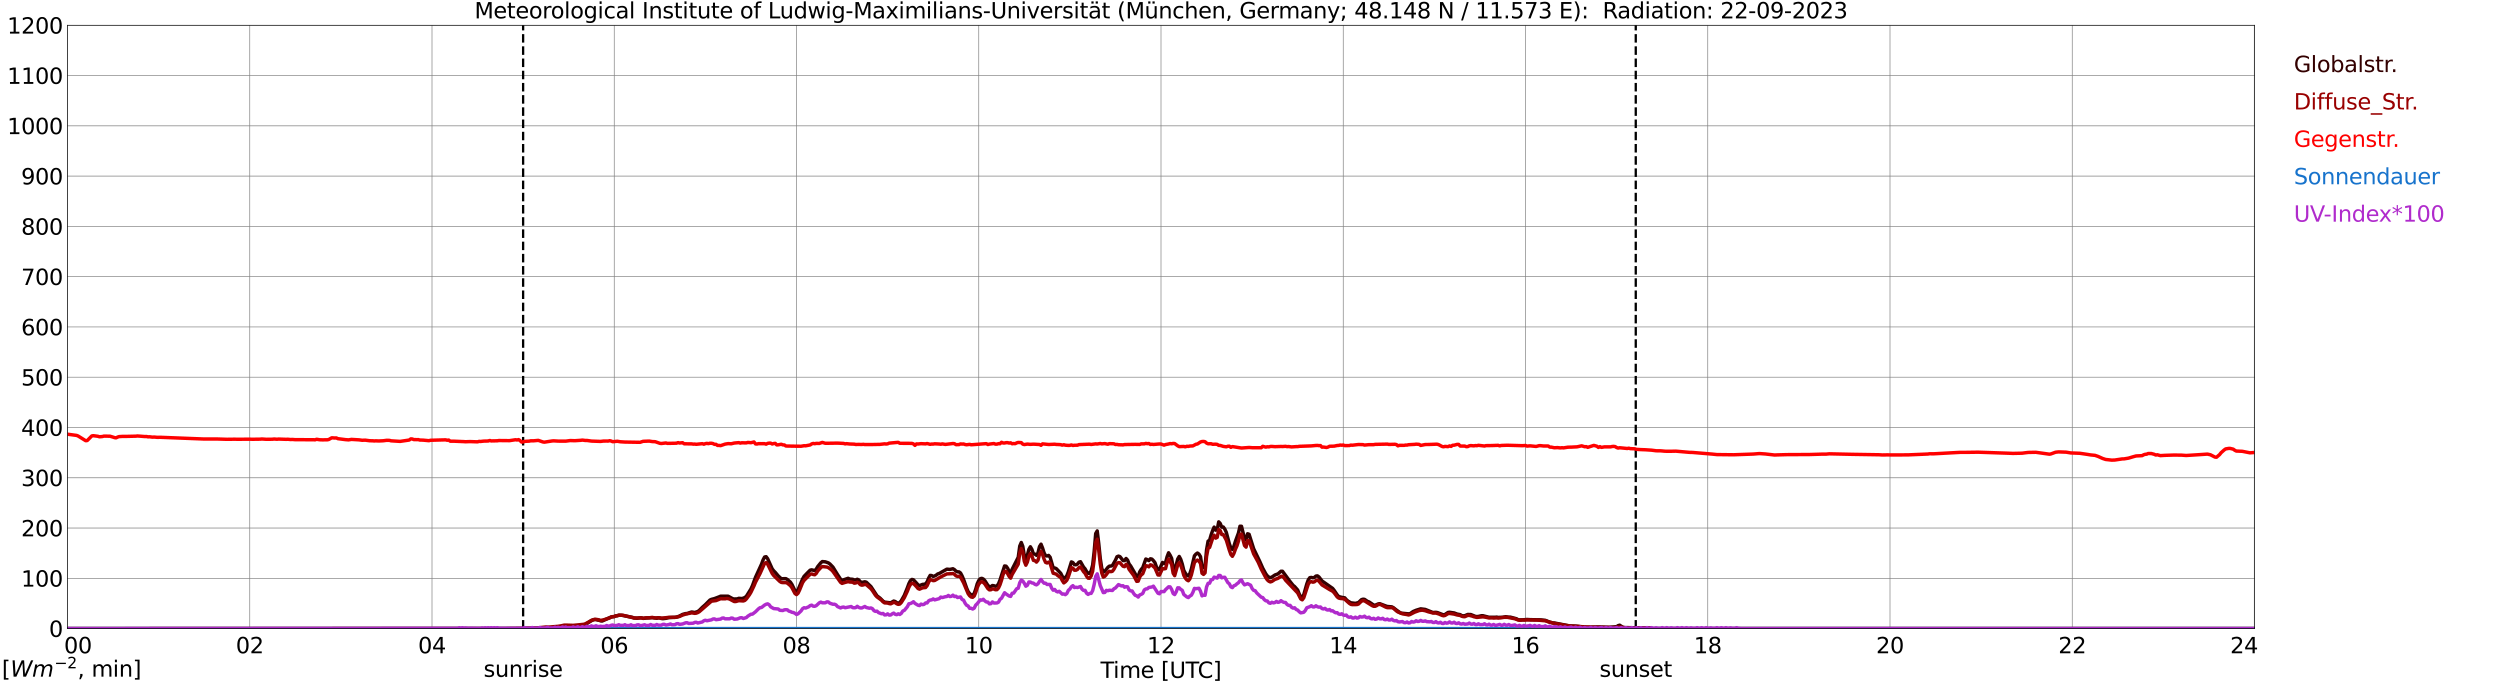 <?xml version="1.0" encoding="utf-8" standalone="no"?>
<!DOCTYPE svg PUBLIC "-//W3C//DTD SVG 1.1//EN"
  "http://www.w3.org/Graphics/SVG/1.1/DTD/svg11.dtd">
<svg xmlns:xlink="http://www.w3.org/1999/xlink" width="1085.4pt" height="296.64pt" viewBox="0 0 1085.4 296.64" xmlns="http://www.w3.org/2000/svg" version="1.1">
 <defs>
  <style type="text/css">*{stroke-linejoin: round; stroke-linecap: butt}</style>
 </defs>
 <g id="figure_1">
  <g id="patch_1">
   <path d="M 0 296.64 
L 1085.4 296.64 
L 1085.4 0 
L 0 0 
z
" style="fill: #ffffff"/>
  </g>
  <g id="axes_1">
   <g id="patch_2">
    <path d="M 29.306 272.909 
L 978.814 272.909 
L 978.814 10.976 
L 29.306 10.976 
z
" style="fill: #ffffff"/>
   </g>
   <g id="patch_3">
    <path d="M 978.814 272.909 
L 978.814 272.909 
L 978.814 10.976 
L 978.814 10.976 
z
" clip-path="url(#pe1e0b3aeab)" style="fill: #d3d3d3; opacity: 0.25; stroke: #d3d3d3; stroke-linejoin: miter"/>
   </g>
   <g id="matplotlib.axis_1">
    <g id="xtick_1">
     <g id="line2d_1">
      <path d="M 29.306 272.909 
L 29.306 10.976 
" clip-path="url(#pe1e0b3aeab)" style="fill: none; stroke: #808080; stroke-width: 0.3; stroke-linecap: square"/>
     </g>
     <g id="line2d_2"/>
     <g id="text_1">
      <!--    00 -->
      <g transform="translate(18.733 283.627) scale(0.095 -0.095)">
       <defs>
        <path id="DejaVuSans-20" transform="scale(0.016)"/>
        <path id="DejaVuSans-30" d="M 2034 4250 
Q 1547 4250 1301 3770 
Q 1056 3291 1056 2328 
Q 1056 1369 1301 889 
Q 1547 409 2034 409 
Q 2525 409 2770 889 
Q 3016 1369 3016 2328 
Q 3016 3291 2770 3770 
Q 2525 4250 2034 4250 
z
M 2034 4750 
Q 2819 4750 3233 4129 
Q 3647 3509 3647 2328 
Q 3647 1150 3233 529 
Q 2819 -91 2034 -91 
Q 1250 -91 836 529 
Q 422 1150 422 2328 
Q 422 3509 836 4129 
Q 1250 4750 2034 4750 
z
" transform="scale(0.016)"/>
       </defs>
       <use xlink:href="#DejaVuSans-20"/>
       <use xlink:href="#DejaVuSans-20" transform="translate(31.787 0)"/>
       <use xlink:href="#DejaVuSans-20" transform="translate(63.574 0)"/>
       <use xlink:href="#DejaVuSans-30" transform="translate(95.361 0)"/>
       <use xlink:href="#DejaVuSans-30" transform="translate(158.984 0)"/>
      </g>
     </g>
    </g>
    <g id="xtick_2">
     <g id="line2d_3">
      <path d="M 108.431 272.909 
L 108.431 10.976 
" clip-path="url(#pe1e0b3aeab)" style="fill: none; stroke: #808080; stroke-width: 0.3; stroke-linecap: square"/>
     </g>
     <g id="line2d_4"/>
     <g id="text_2">
      <!-- 02 -->
      <g transform="translate(102.387 283.627) scale(0.095 -0.095)">
       <defs>
        <path id="DejaVuSans-32" d="M 1228 531 
L 3431 531 
L 3431 0 
L 469 0 
L 469 531 
Q 828 903 1448 1529 
Q 2069 2156 2228 2338 
Q 2531 2678 2651 2914 
Q 2772 3150 2772 3378 
Q 2772 3750 2511 3984 
Q 2250 4219 1831 4219 
Q 1534 4219 1204 4116 
Q 875 4013 500 3803 
L 500 4441 
Q 881 4594 1212 4672 
Q 1544 4750 1819 4750 
Q 2544 4750 2975 4387 
Q 3406 4025 3406 3419 
Q 3406 3131 3298 2873 
Q 3191 2616 2906 2266 
Q 2828 2175 2409 1742 
Q 1991 1309 1228 531 
z
" transform="scale(0.016)"/>
       </defs>
       <use xlink:href="#DejaVuSans-30"/>
       <use xlink:href="#DejaVuSans-32" transform="translate(63.623 0)"/>
      </g>
     </g>
    </g>
    <g id="xtick_3">
     <g id="line2d_5">
      <path d="M 187.557 272.909 
L 187.557 10.976 
" clip-path="url(#pe1e0b3aeab)" style="fill: none; stroke: #808080; stroke-width: 0.3; stroke-linecap: square"/>
     </g>
     <g id="line2d_6"/>
     <g id="text_3">
      <!-- 04 -->
      <g transform="translate(181.513 283.627) scale(0.095 -0.095)">
       <defs>
        <path id="DejaVuSans-34" d="M 2419 4116 
L 825 1625 
L 2419 1625 
L 2419 4116 
z
M 2253 4666 
L 3047 4666 
L 3047 1625 
L 3713 1625 
L 3713 1100 
L 3047 1100 
L 3047 0 
L 2419 0 
L 2419 1100 
L 313 1100 
L 313 1709 
L 2253 4666 
z
" transform="scale(0.016)"/>
       </defs>
       <use xlink:href="#DejaVuSans-30"/>
       <use xlink:href="#DejaVuSans-34" transform="translate(63.623 0)"/>
      </g>
     </g>
    </g>
    <g id="xtick_4">
     <g id="line2d_7">
      <path d="M 266.683 272.909 
L 266.683 10.976 
" clip-path="url(#pe1e0b3aeab)" style="fill: none; stroke: #808080; stroke-width: 0.3; stroke-linecap: square"/>
     </g>
     <g id="line2d_8"/>
     <g id="text_4">
      <!-- 06 -->
      <g transform="translate(260.638 283.627) scale(0.095 -0.095)">
       <defs>
        <path id="DejaVuSans-36" d="M 2113 2584 
Q 1688 2584 1439 2293 
Q 1191 2003 1191 1497 
Q 1191 994 1439 701 
Q 1688 409 2113 409 
Q 2538 409 2786 701 
Q 3034 994 3034 1497 
Q 3034 2003 2786 2293 
Q 2538 2584 2113 2584 
z
M 3366 4563 
L 3366 3988 
Q 3128 4100 2886 4159 
Q 2644 4219 2406 4219 
Q 1781 4219 1451 3797 
Q 1122 3375 1075 2522 
Q 1259 2794 1537 2939 
Q 1816 3084 2150 3084 
Q 2853 3084 3261 2657 
Q 3669 2231 3669 1497 
Q 3669 778 3244 343 
Q 2819 -91 2113 -91 
Q 1303 -91 875 529 
Q 447 1150 447 2328 
Q 447 3434 972 4092 
Q 1497 4750 2381 4750 
Q 2619 4750 2861 4703 
Q 3103 4656 3366 4563 
z
" transform="scale(0.016)"/>
       </defs>
       <use xlink:href="#DejaVuSans-30"/>
       <use xlink:href="#DejaVuSans-36" transform="translate(63.623 0)"/>
      </g>
     </g>
    </g>
    <g id="xtick_5">
     <g id="line2d_9">
      <path d="M 345.808 272.909 
L 345.808 10.976 
" clip-path="url(#pe1e0b3aeab)" style="fill: none; stroke: #808080; stroke-width: 0.3; stroke-linecap: square"/>
     </g>
     <g id="line2d_10"/>
     <g id="text_5">
      <!-- 08 -->
      <g transform="translate(339.764 283.627) scale(0.095 -0.095)">
       <defs>
        <path id="DejaVuSans-38" d="M 2034 2216 
Q 1584 2216 1326 1975 
Q 1069 1734 1069 1313 
Q 1069 891 1326 650 
Q 1584 409 2034 409 
Q 2484 409 2743 651 
Q 3003 894 3003 1313 
Q 3003 1734 2745 1975 
Q 2488 2216 2034 2216 
z
M 1403 2484 
Q 997 2584 770 2862 
Q 544 3141 544 3541 
Q 544 4100 942 4425 
Q 1341 4750 2034 4750 
Q 2731 4750 3128 4425 
Q 3525 4100 3525 3541 
Q 3525 3141 3298 2862 
Q 3072 2584 2669 2484 
Q 3125 2378 3379 2068 
Q 3634 1759 3634 1313 
Q 3634 634 3220 271 
Q 2806 -91 2034 -91 
Q 1263 -91 848 271 
Q 434 634 434 1313 
Q 434 1759 690 2068 
Q 947 2378 1403 2484 
z
M 1172 3481 
Q 1172 3119 1398 2916 
Q 1625 2713 2034 2713 
Q 2441 2713 2670 2916 
Q 2900 3119 2900 3481 
Q 2900 3844 2670 4047 
Q 2441 4250 2034 4250 
Q 1625 4250 1398 4047 
Q 1172 3844 1172 3481 
z
" transform="scale(0.016)"/>
       </defs>
       <use xlink:href="#DejaVuSans-30"/>
       <use xlink:href="#DejaVuSans-38" transform="translate(63.623 0)"/>
      </g>
     </g>
    </g>
    <g id="xtick_6">
     <g id="line2d_11">
      <path d="M 424.934 272.909 
L 424.934 10.976 
" clip-path="url(#pe1e0b3aeab)" style="fill: none; stroke: #808080; stroke-width: 0.3; stroke-linecap: square"/>
     </g>
     <g id="line2d_12"/>
     <g id="text_6">
      <!-- 10 -->
      <g transform="translate(418.89 283.627) scale(0.095 -0.095)">
       <defs>
        <path id="DejaVuSans-31" d="M 794 531 
L 1825 531 
L 1825 4091 
L 703 3866 
L 703 4441 
L 1819 4666 
L 2450 4666 
L 2450 531 
L 3481 531 
L 3481 0 
L 794 0 
L 794 531 
z
" transform="scale(0.016)"/>
       </defs>
       <use xlink:href="#DejaVuSans-31"/>
       <use xlink:href="#DejaVuSans-30" transform="translate(63.623 0)"/>
      </g>
     </g>
    </g>
    <g id="xtick_7">
     <g id="line2d_13">
      <path d="M 504.06 272.909 
L 504.06 10.976 
" clip-path="url(#pe1e0b3aeab)" style="fill: none; stroke: #808080; stroke-width: 0.3; stroke-linecap: square"/>
     </g>
     <g id="line2d_14"/>
     <g id="text_7">
      <!-- 12 -->
      <g transform="translate(498.015 283.627) scale(0.095 -0.095)">
       <use xlink:href="#DejaVuSans-31"/>
       <use xlink:href="#DejaVuSans-32" transform="translate(63.623 0)"/>
      </g>
     </g>
    </g>
    <g id="xtick_8">
     <g id="line2d_15">
      <path d="M 583.185 272.909 
L 583.185 10.976 
" clip-path="url(#pe1e0b3aeab)" style="fill: none; stroke: #808080; stroke-width: 0.3; stroke-linecap: square"/>
     </g>
     <g id="line2d_16"/>
     <g id="text_8">
      <!-- 14 -->
      <g transform="translate(577.141 283.627) scale(0.095 -0.095)">
       <use xlink:href="#DejaVuSans-31"/>
       <use xlink:href="#DejaVuSans-34" transform="translate(63.623 0)"/>
      </g>
     </g>
    </g>
    <g id="xtick_9">
     <g id="line2d_17">
      <path d="M 662.311 272.909 
L 662.311 10.976 
" clip-path="url(#pe1e0b3aeab)" style="fill: none; stroke: #808080; stroke-width: 0.3; stroke-linecap: square"/>
     </g>
     <g id="line2d_18"/>
     <g id="text_9">
      <!-- 16 -->
      <g transform="translate(656.267 283.627) scale(0.095 -0.095)">
       <use xlink:href="#DejaVuSans-31"/>
       <use xlink:href="#DejaVuSans-36" transform="translate(63.623 0)"/>
      </g>
     </g>
    </g>
    <g id="xtick_10">
     <g id="line2d_19">
      <path d="M 741.437 272.909 
L 741.437 10.976 
" clip-path="url(#pe1e0b3aeab)" style="fill: none; stroke: #808080; stroke-width: 0.3; stroke-linecap: square"/>
     </g>
     <g id="line2d_20"/>
     <g id="text_10">
      <!-- 18 -->
      <g transform="translate(735.392 283.627) scale(0.095 -0.095)">
       <use xlink:href="#DejaVuSans-31"/>
       <use xlink:href="#DejaVuSans-38" transform="translate(63.623 0)"/>
      </g>
     </g>
    </g>
    <g id="xtick_11">
     <g id="line2d_21">
      <path d="M 820.562 272.909 
L 820.562 10.976 
" clip-path="url(#pe1e0b3aeab)" style="fill: none; stroke: #808080; stroke-width: 0.3; stroke-linecap: square"/>
     </g>
     <g id="line2d_22"/>
     <g id="text_11">
      <!-- 20 -->
      <g transform="translate(814.518 283.627) scale(0.095 -0.095)">
       <use xlink:href="#DejaVuSans-32"/>
       <use xlink:href="#DejaVuSans-30" transform="translate(63.623 0)"/>
      </g>
     </g>
    </g>
    <g id="xtick_12">
     <g id="line2d_23">
      <path d="M 899.688 272.909 
L 899.688 10.976 
" clip-path="url(#pe1e0b3aeab)" style="fill: none; stroke: #808080; stroke-width: 0.3; stroke-linecap: square"/>
     </g>
     <g id="line2d_24"/>
     <g id="text_12">
      <!-- 22 -->
      <g transform="translate(893.644 283.627) scale(0.095 -0.095)">
       <use xlink:href="#DejaVuSans-32"/>
       <use xlink:href="#DejaVuSans-32" transform="translate(63.623 0)"/>
      </g>
     </g>
    </g>
    <g id="xtick_13">
     <g id="line2d_25">
      <path d="M 978.814 272.909 
L 978.814 10.976 
" clip-path="url(#pe1e0b3aeab)" style="fill: none; stroke: #808080; stroke-width: 0.3; stroke-linecap: square"/>
     </g>
     <g id="line2d_26"/>
     <g id="text_13">
      <!-- 24    -->
      <g transform="translate(968.241 283.627) scale(0.095 -0.095)">
       <use xlink:href="#DejaVuSans-32"/>
       <use xlink:href="#DejaVuSans-34" transform="translate(63.623 0)"/>
       <use xlink:href="#DejaVuSans-20" transform="translate(127.246 0)"/>
       <use xlink:href="#DejaVuSans-20" transform="translate(159.033 0)"/>
       <use xlink:href="#DejaVuSans-20" transform="translate(190.82 0)"/>
      </g>
     </g>
    </g>
    <g id="text_14">
     <!-- Time [UTC] -->
     <g transform="translate(477.806 294.322) scale(0.095 -0.095)">
      <defs>
       <path id="DejaVuSans-54" d="M -19 4666 
L 3928 4666 
L 3928 4134 
L 2272 4134 
L 2272 0 
L 1638 0 
L 1638 4134 
L -19 4134 
L -19 4666 
z
" transform="scale(0.016)"/>
       <path id="DejaVuSans-69" d="M 603 3500 
L 1178 3500 
L 1178 0 
L 603 0 
L 603 3500 
z
M 603 4863 
L 1178 4863 
L 1178 4134 
L 603 4134 
L 603 4863 
z
" transform="scale(0.016)"/>
       <path id="DejaVuSans-6d" d="M 3328 2828 
Q 3544 3216 3844 3400 
Q 4144 3584 4550 3584 
Q 5097 3584 5394 3201 
Q 5691 2819 5691 2113 
L 5691 0 
L 5113 0 
L 5113 2094 
Q 5113 2597 4934 2840 
Q 4756 3084 4391 3084 
Q 3944 3084 3684 2787 
Q 3425 2491 3425 1978 
L 3425 0 
L 2847 0 
L 2847 2094 
Q 2847 2600 2669 2842 
Q 2491 3084 2119 3084 
Q 1678 3084 1418 2786 
Q 1159 2488 1159 1978 
L 1159 0 
L 581 0 
L 581 3500 
L 1159 3500 
L 1159 2956 
Q 1356 3278 1631 3431 
Q 1906 3584 2284 3584 
Q 2666 3584 2933 3390 
Q 3200 3197 3328 2828 
z
" transform="scale(0.016)"/>
       <path id="DejaVuSans-65" d="M 3597 1894 
L 3597 1613 
L 953 1613 
Q 991 1019 1311 708 
Q 1631 397 2203 397 
Q 2534 397 2845 478 
Q 3156 559 3463 722 
L 3463 178 
Q 3153 47 2828 -22 
Q 2503 -91 2169 -91 
Q 1331 -91 842 396 
Q 353 884 353 1716 
Q 353 2575 817 3079 
Q 1281 3584 2069 3584 
Q 2775 3584 3186 3129 
Q 3597 2675 3597 1894 
z
M 3022 2063 
Q 3016 2534 2758 2815 
Q 2500 3097 2075 3097 
Q 1594 3097 1305 2825 
Q 1016 2553 972 2059 
L 3022 2063 
z
" transform="scale(0.016)"/>
       <path id="DejaVuSans-5b" d="M 550 4863 
L 1875 4863 
L 1875 4416 
L 1125 4416 
L 1125 -397 
L 1875 -397 
L 1875 -844 
L 550 -844 
L 550 4863 
z
" transform="scale(0.016)"/>
       <path id="DejaVuSans-55" d="M 556 4666 
L 1191 4666 
L 1191 1831 
Q 1191 1081 1462 751 
Q 1734 422 2344 422 
Q 2950 422 3222 751 
Q 3494 1081 3494 1831 
L 3494 4666 
L 4128 4666 
L 4128 1753 
Q 4128 841 3676 375 
Q 3225 -91 2344 -91 
Q 1459 -91 1007 375 
Q 556 841 556 1753 
L 556 4666 
z
" transform="scale(0.016)"/>
       <path id="DejaVuSans-43" d="M 4122 4306 
L 4122 3641 
Q 3803 3938 3442 4084 
Q 3081 4231 2675 4231 
Q 1875 4231 1450 3742 
Q 1025 3253 1025 2328 
Q 1025 1406 1450 917 
Q 1875 428 2675 428 
Q 3081 428 3442 575 
Q 3803 722 4122 1019 
L 4122 359 
Q 3791 134 3420 21 
Q 3050 -91 2638 -91 
Q 1578 -91 968 557 
Q 359 1206 359 2328 
Q 359 3453 968 4101 
Q 1578 4750 2638 4750 
Q 3056 4750 3426 4639 
Q 3797 4528 4122 4306 
z
" transform="scale(0.016)"/>
       <path id="DejaVuSans-5d" d="M 1947 4863 
L 1947 -844 
L 622 -844 
L 622 -397 
L 1369 -397 
L 1369 4416 
L 622 4416 
L 622 4863 
L 1947 4863 
z
" transform="scale(0.016)"/>
      </defs>
      <use xlink:href="#DejaVuSans-54"/>
      <use xlink:href="#DejaVuSans-69" transform="translate(57.959 0)"/>
      <use xlink:href="#DejaVuSans-6d" transform="translate(85.742 0)"/>
      <use xlink:href="#DejaVuSans-65" transform="translate(183.154 0)"/>
      <use xlink:href="#DejaVuSans-20" transform="translate(244.678 0)"/>
      <use xlink:href="#DejaVuSans-5b" transform="translate(276.465 0)"/>
      <use xlink:href="#DejaVuSans-55" transform="translate(315.479 0)"/>
      <use xlink:href="#DejaVuSans-54" transform="translate(388.672 0)"/>
      <use xlink:href="#DejaVuSans-43" transform="translate(443.881 0)"/>
      <use xlink:href="#DejaVuSans-5d" transform="translate(513.705 0)"/>
     </g>
    </g>
   </g>
   <g id="matplotlib.axis_2">
    <g id="ytick_1">
     <g id="line2d_27">
      <path d="M 29.306 272.909 
L 978.814 272.909 
" clip-path="url(#pe1e0b3aeab)" style="fill: none; stroke: #808080; stroke-width: 0.3; stroke-linecap: square"/>
     </g>
     <g id="line2d_28"/>
     <g id="text_15">
      <!-- 0 -->
      <g transform="translate(21.261 276.518) scale(0.095 -0.095)">
       <use xlink:href="#DejaVuSans-30"/>
      </g>
     </g>
    </g>
    <g id="ytick_2">
     <g id="line2d_29">
      <path d="M 29.306 251.081 
L 978.814 251.081 
" clip-path="url(#pe1e0b3aeab)" style="fill: none; stroke: #808080; stroke-width: 0.3; stroke-linecap: square"/>
     </g>
     <g id="line2d_30"/>
     <g id="text_16">
      <!-- 100 -->
      <g transform="translate(9.173 254.69) scale(0.095 -0.095)">
       <use xlink:href="#DejaVuSans-31"/>
       <use xlink:href="#DejaVuSans-30" transform="translate(63.623 0)"/>
       <use xlink:href="#DejaVuSans-30" transform="translate(127.246 0)"/>
      </g>
     </g>
    </g>
    <g id="ytick_3">
     <g id="line2d_31">
      <path d="M 29.306 229.253 
L 978.814 229.253 
" clip-path="url(#pe1e0b3aeab)" style="fill: none; stroke: #808080; stroke-width: 0.3; stroke-linecap: square"/>
     </g>
     <g id="line2d_32"/>
     <g id="text_17">
      <!-- 200 -->
      <g transform="translate(9.173 232.863) scale(0.095 -0.095)">
       <use xlink:href="#DejaVuSans-32"/>
       <use xlink:href="#DejaVuSans-30" transform="translate(63.623 0)"/>
       <use xlink:href="#DejaVuSans-30" transform="translate(127.246 0)"/>
      </g>
     </g>
    </g>
    <g id="ytick_4">
     <g id="line2d_33">
      <path d="M 29.306 207.426 
L 978.814 207.426 
" clip-path="url(#pe1e0b3aeab)" style="fill: none; stroke: #808080; stroke-width: 0.3; stroke-linecap: square"/>
     </g>
     <g id="line2d_34"/>
     <g id="text_18">
      <!-- 300 -->
      <g transform="translate(9.173 211.035) scale(0.095 -0.095)">
       <defs>
        <path id="DejaVuSans-33" d="M 2597 2516 
Q 3050 2419 3304 2112 
Q 3559 1806 3559 1356 
Q 3559 666 3084 287 
Q 2609 -91 1734 -91 
Q 1441 -91 1130 -33 
Q 819 25 488 141 
L 488 750 
Q 750 597 1062 519 
Q 1375 441 1716 441 
Q 2309 441 2620 675 
Q 2931 909 2931 1356 
Q 2931 1769 2642 2001 
Q 2353 2234 1838 2234 
L 1294 2234 
L 1294 2753 
L 1863 2753 
Q 2328 2753 2575 2939 
Q 2822 3125 2822 3475 
Q 2822 3834 2567 4026 
Q 2313 4219 1838 4219 
Q 1578 4219 1281 4162 
Q 984 4106 628 3988 
L 628 4550 
Q 988 4650 1302 4700 
Q 1616 4750 1894 4750 
Q 2613 4750 3031 4423 
Q 3450 4097 3450 3541 
Q 3450 3153 3228 2886 
Q 3006 2619 2597 2516 
z
" transform="scale(0.016)"/>
       </defs>
       <use xlink:href="#DejaVuSans-33"/>
       <use xlink:href="#DejaVuSans-30" transform="translate(63.623 0)"/>
       <use xlink:href="#DejaVuSans-30" transform="translate(127.246 0)"/>
      </g>
     </g>
    </g>
    <g id="ytick_5">
     <g id="line2d_35">
      <path d="M 29.306 185.598 
L 978.814 185.598 
" clip-path="url(#pe1e0b3aeab)" style="fill: none; stroke: #808080; stroke-width: 0.3; stroke-linecap: square"/>
     </g>
     <g id="line2d_36"/>
     <g id="text_19">
      <!-- 400 -->
      <g transform="translate(9.173 189.207) scale(0.095 -0.095)">
       <use xlink:href="#DejaVuSans-34"/>
       <use xlink:href="#DejaVuSans-30" transform="translate(63.623 0)"/>
       <use xlink:href="#DejaVuSans-30" transform="translate(127.246 0)"/>
      </g>
     </g>
    </g>
    <g id="ytick_6">
     <g id="line2d_37">
      <path d="M 29.306 163.77 
L 978.814 163.77 
" clip-path="url(#pe1e0b3aeab)" style="fill: none; stroke: #808080; stroke-width: 0.3; stroke-linecap: square"/>
     </g>
     <g id="line2d_38"/>
     <g id="text_20">
      <!-- 500 -->
      <g transform="translate(9.173 167.379) scale(0.095 -0.095)">
       <defs>
        <path id="DejaVuSans-35" d="M 691 4666 
L 3169 4666 
L 3169 4134 
L 1269 4134 
L 1269 2991 
Q 1406 3038 1543 3061 
Q 1681 3084 1819 3084 
Q 2600 3084 3056 2656 
Q 3513 2228 3513 1497 
Q 3513 744 3044 326 
Q 2575 -91 1722 -91 
Q 1428 -91 1123 -41 
Q 819 9 494 109 
L 494 744 
Q 775 591 1075 516 
Q 1375 441 1709 441 
Q 2250 441 2565 725 
Q 2881 1009 2881 1497 
Q 2881 1984 2565 2268 
Q 2250 2553 1709 2553 
Q 1456 2553 1204 2497 
Q 953 2441 691 2322 
L 691 4666 
z
" transform="scale(0.016)"/>
       </defs>
       <use xlink:href="#DejaVuSans-35"/>
       <use xlink:href="#DejaVuSans-30" transform="translate(63.623 0)"/>
       <use xlink:href="#DejaVuSans-30" transform="translate(127.246 0)"/>
      </g>
     </g>
    </g>
    <g id="ytick_7">
     <g id="line2d_39">
      <path d="M 29.306 141.942 
L 978.814 141.942 
" clip-path="url(#pe1e0b3aeab)" style="fill: none; stroke: #808080; stroke-width: 0.3; stroke-linecap: square"/>
     </g>
     <g id="line2d_40"/>
     <g id="text_21">
      <!-- 600 -->
      <g transform="translate(9.173 145.551) scale(0.095 -0.095)">
       <use xlink:href="#DejaVuSans-36"/>
       <use xlink:href="#DejaVuSans-30" transform="translate(63.623 0)"/>
       <use xlink:href="#DejaVuSans-30" transform="translate(127.246 0)"/>
      </g>
     </g>
    </g>
    <g id="ytick_8">
     <g id="line2d_41">
      <path d="M 29.306 120.114 
L 978.814 120.114 
" clip-path="url(#pe1e0b3aeab)" style="fill: none; stroke: #808080; stroke-width: 0.3; stroke-linecap: square"/>
     </g>
     <g id="line2d_42"/>
     <g id="text_22">
      <!-- 700 -->
      <g transform="translate(9.173 123.724) scale(0.095 -0.095)">
       <defs>
        <path id="DejaVuSans-37" d="M 525 4666 
L 3525 4666 
L 3525 4397 
L 1831 0 
L 1172 0 
L 2766 4134 
L 525 4134 
L 525 4666 
z
" transform="scale(0.016)"/>
       </defs>
       <use xlink:href="#DejaVuSans-37"/>
       <use xlink:href="#DejaVuSans-30" transform="translate(63.623 0)"/>
       <use xlink:href="#DejaVuSans-30" transform="translate(127.246 0)"/>
      </g>
     </g>
    </g>
    <g id="ytick_9">
     <g id="line2d_43">
      <path d="M 29.306 98.287 
L 978.814 98.287 
" clip-path="url(#pe1e0b3aeab)" style="fill: none; stroke: #808080; stroke-width: 0.3; stroke-linecap: square"/>
     </g>
     <g id="line2d_44"/>
     <g id="text_23">
      <!-- 800 -->
      <g transform="translate(9.173 101.896) scale(0.095 -0.095)">
       <use xlink:href="#DejaVuSans-38"/>
       <use xlink:href="#DejaVuSans-30" transform="translate(63.623 0)"/>
       <use xlink:href="#DejaVuSans-30" transform="translate(127.246 0)"/>
      </g>
     </g>
    </g>
    <g id="ytick_10">
     <g id="line2d_45">
      <path d="M 29.306 76.459 
L 978.814 76.459 
" clip-path="url(#pe1e0b3aeab)" style="fill: none; stroke: #808080; stroke-width: 0.3; stroke-linecap: square"/>
     </g>
     <g id="line2d_46"/>
     <g id="text_24">
      <!-- 900 -->
      <g transform="translate(9.173 80.068) scale(0.095 -0.095)">
       <defs>
        <path id="DejaVuSans-39" d="M 703 97 
L 703 672 
Q 941 559 1184 500 
Q 1428 441 1663 441 
Q 2288 441 2617 861 
Q 2947 1281 2994 2138 
Q 2813 1869 2534 1725 
Q 2256 1581 1919 1581 
Q 1219 1581 811 2004 
Q 403 2428 403 3163 
Q 403 3881 828 4315 
Q 1253 4750 1959 4750 
Q 2769 4750 3195 4129 
Q 3622 3509 3622 2328 
Q 3622 1225 3098 567 
Q 2575 -91 1691 -91 
Q 1453 -91 1209 -44 
Q 966 3 703 97 
z
M 1959 2075 
Q 2384 2075 2632 2365 
Q 2881 2656 2881 3163 
Q 2881 3666 2632 3958 
Q 2384 4250 1959 4250 
Q 1534 4250 1286 3958 
Q 1038 3666 1038 3163 
Q 1038 2656 1286 2365 
Q 1534 2075 1959 2075 
z
" transform="scale(0.016)"/>
       </defs>
       <use xlink:href="#DejaVuSans-39"/>
       <use xlink:href="#DejaVuSans-30" transform="translate(63.623 0)"/>
       <use xlink:href="#DejaVuSans-30" transform="translate(127.246 0)"/>
      </g>
     </g>
    </g>
    <g id="ytick_11">
     <g id="line2d_47">
      <path d="M 29.306 54.631 
L 978.814 54.631 
" clip-path="url(#pe1e0b3aeab)" style="fill: none; stroke: #808080; stroke-width: 0.3; stroke-linecap: square"/>
     </g>
     <g id="line2d_48"/>
     <g id="text_25">
      <!-- 1000 -->
      <g transform="translate(3.128 58.24) scale(0.095 -0.095)">
       <use xlink:href="#DejaVuSans-31"/>
       <use xlink:href="#DejaVuSans-30" transform="translate(63.623 0)"/>
       <use xlink:href="#DejaVuSans-30" transform="translate(127.246 0)"/>
       <use xlink:href="#DejaVuSans-30" transform="translate(190.869 0)"/>
      </g>
     </g>
    </g>
    <g id="ytick_12">
     <g id="line2d_49">
      <path d="M 29.306 32.803 
L 978.814 32.803 
" clip-path="url(#pe1e0b3aeab)" style="fill: none; stroke: #808080; stroke-width: 0.3; stroke-linecap: square"/>
     </g>
     <g id="line2d_50"/>
     <g id="text_26">
      <!-- 1100 -->
      <g transform="translate(3.128 36.413) scale(0.095 -0.095)">
       <use xlink:href="#DejaVuSans-31"/>
       <use xlink:href="#DejaVuSans-31" transform="translate(63.623 0)"/>
       <use xlink:href="#DejaVuSans-30" transform="translate(127.246 0)"/>
       <use xlink:href="#DejaVuSans-30" transform="translate(190.869 0)"/>
      </g>
     </g>
    </g>
    <g id="ytick_13">
     <g id="line2d_51">
      <path d="M 29.306 10.976 
L 978.814 10.976 
" clip-path="url(#pe1e0b3aeab)" style="fill: none; stroke: #808080; stroke-width: 0.3; stroke-linecap: square"/>
     </g>
     <g id="line2d_52"/>
     <g id="text_27">
      <!-- 1200 -->
      <g transform="translate(3.128 14.585) scale(0.095 -0.095)">
       <use xlink:href="#DejaVuSans-31"/>
       <use xlink:href="#DejaVuSans-32" transform="translate(63.623 0)"/>
       <use xlink:href="#DejaVuSans-30" transform="translate(127.246 0)"/>
       <use xlink:href="#DejaVuSans-30" transform="translate(190.869 0)"/>
      </g>
     </g>
    </g>
   </g>
   <g id="line2d_53">
    <path d="M 227.12 272.909 
L 227.12 10.976 
" clip-path="url(#pe1e0b3aeab)" style="fill: none; stroke-dasharray: 3.7,1.6; stroke-dashoffset: 0; stroke: #000000"/>
   </g>
   <g id="line2d_54">
    <path d="M 710.182 272.909 
L 710.182 10.976 
" clip-path="url(#pe1e0b3aeab)" style="fill: none; stroke-dasharray: 3.7,1.6; stroke-dashoffset: 0; stroke: #000000"/>
   </g>
   <g id="line2d_55">
    <path d="M 29.306 272.909 
L 235.033 272.909 
L 235.692 272.675 
L 237.67 272.625 
L 238.329 272.758 
L 238.989 272.625 
L 240.967 272.49 
L 245.583 271.713 
L 248.88 271.881 
L 250.198 271.745 
L 252.836 271.51 
L 253.495 271.425 
L 254.155 271.171 
L 255.473 270.276 
L 256.792 269.467 
L 257.451 269.146 
L 258.111 268.995 
L 258.77 268.978 
L 259.43 269.198 
L 260.089 269.281 
L 260.748 269.552 
L 261.408 269.637 
L 265.364 267.864 
L 266.683 267.694 
L 267.342 267.373 
L 268.002 267.29 
L 268.661 267.087 
L 269.98 267.12 
L 274.595 268.032 
L 275.255 268.303 
L 276.573 268.436 
L 277.892 268.235 
L 278.552 268.251 
L 279.211 268.489 
L 280.53 268.336 
L 283.167 268.168 
L 284.486 268.336 
L 285.145 268.436 
L 285.805 268.268 
L 286.464 268.318 
L 287.124 268.521 
L 287.783 268.607 
L 289.102 268.454 
L 290.42 268.15 
L 293.058 267.998 
L 293.717 267.93 
L 295.036 267.458 
L 296.355 266.749 
L 297.674 266.395 
L 298.333 266.36 
L 299.652 265.904 
L 300.311 265.703 
L 301.63 265.922 
L 302.949 265.5 
L 303.608 265.009 
L 304.927 263.678 
L 306.246 262.512 
L 308.224 260.519 
L 308.883 260.216 
L 310.202 259.878 
L 312.18 259.135 
L 312.839 258.85 
L 316.136 258.85 
L 318.114 259.93 
L 318.774 260.063 
L 320.093 260.013 
L 320.752 259.76 
L 322.071 259.862 
L 322.73 259.692 
L 323.39 259.406 
L 324.049 258.882 
L 326.027 255.709 
L 326.686 254.257 
L 328.005 250.644 
L 330.643 244.889 
L 331.302 243.081 
L 331.961 241.833 
L 332.621 241.697 
L 333.28 242.575 
L 335.258 246.982 
L 335.918 247.842 
L 336.577 248.501 
L 337.896 250.053 
L 339.215 251.269 
L 341.193 251.219 
L 341.852 251.607 
L 343.171 252.755 
L 343.83 253.751 
L 345.149 256.503 
L 345.808 256.857 
L 346.468 256.115 
L 348.446 251.404 
L 349.105 250.223 
L 350.424 248.855 
L 351.743 247.538 
L 352.402 247.403 
L 353.721 247.724 
L 354.38 247.082 
L 355.04 245.969 
L 356.359 244.347 
L 357.018 243.808 
L 358.337 243.926 
L 359.655 244.382 
L 360.315 244.854 
L 361.634 246.222 
L 363.612 249.446 
L 364.93 251.454 
L 365.59 251.961 
L 368.227 251.066 
L 368.887 251.404 
L 370.206 251.504 
L 370.865 251.793 
L 371.524 251.793 
L 372.184 251.489 
L 372.843 251.793 
L 373.502 252.535 
L 374.162 252.873 
L 375.481 252.585 
L 376.14 252.771 
L 378.118 254.663 
L 380.756 258.697 
L 382.074 259.677 
L 383.393 261.01 
L 384.053 261.414 
L 386.69 261.735 
L 388.009 260.958 
L 388.668 261.161 
L 389.328 261.668 
L 389.987 261.871 
L 390.646 261.6 
L 391.306 260.807 
L 392.624 258.461 
L 393.943 255.202 
L 394.603 253.397 
L 395.262 252.113 
L 395.921 251.572 
L 396.581 251.725 
L 397.899 253.144 
L 398.559 253.886 
L 399.218 254.257 
L 400.537 253.716 
L 401.196 253.665 
L 401.856 253.497 
L 402.515 252.602 
L 403.175 250.998 
L 403.834 249.817 
L 404.493 249.885 
L 405.153 250.256 
L 405.812 250.053 
L 406.471 249.699 
L 407.131 249.175 
L 407.79 248.972 
L 411.087 247.1 
L 412.406 247.218 
L 413.725 246.929 
L 414.384 247.318 
L 415.043 247.96 
L 415.703 248.263 
L 416.362 248.281 
L 417.022 248.769 
L 417.681 250.003 
L 418.34 251.539 
L 419.659 255.32 
L 420.318 256.839 
L 420.978 257.701 
L 421.637 258.258 
L 422.297 258.326 
L 422.956 257.649 
L 423.615 255.794 
L 424.275 253.462 
L 424.934 252.046 
L 425.593 251.251 
L 426.253 251.083 
L 426.912 251.387 
L 427.572 252.063 
L 428.89 254.139 
L 429.55 254.696 
L 430.209 254.696 
L 430.869 254.207 
L 431.528 254.307 
L 432.187 254.543 
L 432.847 254.357 
L 433.506 253.48 
L 434.165 251.825 
L 436.144 245.716 
L 436.803 245.816 
L 437.462 246.694 
L 438.122 248.045 
L 438.781 248.89 
L 439.44 247.15 
L 442.078 241.95 
L 442.737 237.072 
L 443.397 235.535 
L 444.056 237.207 
L 444.716 241.241 
L 445.375 242.693 
L 446.034 241.073 
L 446.694 238.506 
L 447.353 237.393 
L 448.012 238.541 
L 448.672 240.499 
L 449.331 240.567 
L 449.991 241.088 
L 450.65 240.043 
L 451.309 237.308 
L 451.969 236.262 
L 452.628 237.899 
L 453.287 240.01 
L 453.947 241.241 
L 454.606 241.394 
L 455.266 241.141 
L 455.925 241.933 
L 457.244 246.508 
L 457.903 246.593 
L 458.563 246.846 
L 459.881 248.213 
L 460.541 248.922 
L 461.2 250.223 
L 461.859 251.101 
L 462.519 250.78 
L 463.178 249.935 
L 463.838 248.23 
L 465.156 243.959 
L 465.816 244.247 
L 466.475 245.157 
L 467.134 245.225 
L 467.794 244.904 
L 468.453 244.061 
L 469.113 243.876 
L 470.431 246.205 
L 471.091 246.964 
L 471.75 248.13 
L 472.409 248.905 
L 473.069 248.89 
L 473.728 247.859 
L 474.388 245.292 
L 475.047 239.418 
L 475.706 231.652 
L 476.366 230.504 
L 477.025 235.924 
L 477.685 242.407 
L 478.344 246.761 
L 479.003 248.433 
L 479.663 248.045 
L 480.981 246.34 
L 481.641 245.783 
L 482.3 245.766 
L 482.96 245.546 
L 484.278 243.216 
L 484.938 241.73 
L 485.597 241.444 
L 486.256 241.68 
L 487.575 243.385 
L 488.235 243.385 
L 488.894 242.474 
L 489.553 243.182 
L 490.213 244.871 
L 490.872 245.698 
L 492.85 249.108 
L 493.51 250.424 
L 494.169 250.188 
L 494.828 248.248 
L 495.488 247.183 
L 496.147 246.44 
L 497.466 242.71 
L 498.125 242.981 
L 498.785 243.402 
L 499.444 242.61 
L 500.103 242.728 
L 500.763 243.402 
L 501.422 244.262 
L 502.082 246.137 
L 502.741 247.37 
L 503.4 247.218 
L 504.719 244.197 
L 505.379 244.686 
L 506.038 244.229 
L 506.697 241.73 
L 507.357 239.993 
L 508.016 241.056 
L 508.675 242.407 
L 509.335 246.491 
L 509.994 247.37 
L 510.654 245.26 
L 511.313 242.71 
L 511.972 241.597 
L 512.632 242.845 
L 513.291 244.889 
L 513.95 247.639 
L 514.61 248.822 
L 515.269 249.75 
L 515.929 250.035 
L 516.588 249.023 
L 517.247 246.997 
L 518.566 241.326 
L 519.226 240.567 
L 519.885 240.11 
L 520.544 240.582 
L 521.204 241.662 
L 521.863 246.002 
L 522.522 246.408 
L 523.182 245.866 
L 523.841 238.692 
L 524.501 234.944 
L 525.16 234.523 
L 525.819 232.209 
L 526.479 230.336 
L 527.138 228.849 
L 527.797 230.183 
L 528.457 229.982 
L 529.116 226.571 
L 529.776 227.28 
L 530.435 228.867 
L 531.094 228.799 
L 531.754 229.712 
L 532.413 231.128 
L 533.732 236.092 
L 534.391 237.899 
L 535.051 238.541 
L 535.71 237.172 
L 536.369 235.011 
L 537.688 231.416 
L 538.348 228.461 
L 539.007 228.496 
L 540.326 233.848 
L 540.985 234.472 
L 541.644 231.737 
L 542.304 231.973 
L 544.282 238.235 
L 546.919 243.723 
L 548.238 246.711 
L 549.557 249.143 
L 550.216 250.02 
L 550.876 250.577 
L 551.535 250.813 
L 552.195 250.542 
L 553.513 249.649 
L 554.832 249.158 
L 556.151 248.01 
L 556.81 248.027 
L 560.107 252.502 
L 561.426 254.157 
L 562.085 254.678 
L 563.404 256.182 
L 564.063 257.887 
L 564.723 259.153 
L 565.382 259.338 
L 566.042 258.19 
L 567.36 253.53 
L 568.02 251.707 
L 568.679 250.797 
L 569.338 250.695 
L 569.998 250.863 
L 570.657 250.695 
L 571.317 250.103 
L 571.976 250.02 
L 572.635 250.492 
L 573.954 252.214 
L 578.57 255.455 
L 579.229 256.3 
L 580.548 258.258 
L 581.207 259 
L 582.526 259.338 
L 583.845 259.557 
L 584.504 260.334 
L 585.164 260.925 
L 586.482 261.718 
L 588.46 261.956 
L 589.779 261.617 
L 591.098 260.351 
L 591.757 260.148 
L 592.417 260.216 
L 593.736 261.111 
L 594.395 261.347 
L 596.373 262.68 
L 597.032 262.783 
L 598.351 262.209 
L 599.011 262.091 
L 601.648 263.086 
L 602.307 263.305 
L 604.286 263.475 
L 604.945 263.828 
L 606.264 264.859 
L 607.582 265.804 
L 608.242 266.192 
L 611.539 266.513 
L 612.198 266.428 
L 613.517 265.5 
L 614.836 264.944 
L 616.814 264.335 
L 618.792 264.588 
L 622.089 265.922 
L 623.408 265.854 
L 624.067 265.957 
L 626.705 266.952 
L 627.364 266.784 
L 628.683 265.904 
L 629.342 265.821 
L 630.661 266.024 
L 631.32 266.107 
L 632.639 266.614 
L 633.958 266.849 
L 634.617 267.273 
L 635.276 267.358 
L 635.936 267.323 
L 637.255 266.766 
L 638.573 266.817 
L 639.892 267.341 
L 640.552 267.611 
L 641.211 267.694 
L 641.87 267.626 
L 643.189 267.323 
L 643.848 267.323 
L 646.486 267.998 
L 649.123 267.998 
L 649.783 267.915 
L 650.442 268.05 
L 652.42 267.982 
L 653.739 267.762 
L 655.058 267.947 
L 655.717 267.93 
L 658.355 268.624 
L 659.014 268.995 
L 659.674 269.146 
L 661.652 269.063 
L 662.97 268.945 
L 664.289 269.028 
L 668.905 269.113 
L 670.883 269.316 
L 672.861 270.108 
L 674.18 270.447 
L 674.839 270.464 
L 681.433 271.73 
L 684.071 271.813 
L 686.708 272.151 
L 687.368 272.169 
L 688.686 272.387 
L 693.961 272.202 
L 698.577 272.354 
L 701.874 272.084 
L 702.533 271.628 
L 703.193 271.442 
L 704.511 272.319 
L 705.171 272.455 
L 716.38 272.658 
L 717.04 272.909 
L 978.154 272.909 
L 978.154 272.909 
" clip-path="url(#pe1e0b3aeab)" style="fill: none; stroke: #330000; stroke-width: 1.5; stroke-linecap: square"/>
   </g>
   <g id="line2d_56">
    <path d="M 29.306 272.909 
L 219.867 272.839 
L 221.845 272.797 
L 227.12 272.756 
L 228.439 272.671 
L 233.714 272.588 
L 235.033 272.42 
L 237.011 272.21 
L 238.329 272.252 
L 242.286 271.916 
L 243.604 271.706 
L 244.923 271.411 
L 246.242 271.411 
L 248.88 271.497 
L 251.517 271.243 
L 253.495 271.034 
L 254.155 270.824 
L 255.473 270.11 
L 256.792 269.314 
L 258.111 268.892 
L 259.43 268.978 
L 260.748 269.355 
L 262.067 269.104 
L 264.705 268.264 
L 265.364 267.886 
L 266.023 267.718 
L 266.683 267.677 
L 267.342 267.423 
L 268.002 267.341 
L 268.661 267.131 
L 269.98 267.131 
L 270.639 267.172 
L 275.255 268.305 
L 276.573 268.305 
L 278.552 268.264 
L 279.211 268.432 
L 280.53 268.222 
L 281.849 268.222 
L 283.167 268.054 
L 284.486 268.305 
L 285.805 268.179 
L 287.124 268.347 
L 289.102 268.179 
L 290.42 268.013 
L 291.739 268.013 
L 293.058 268.054 
L 294.377 267.801 
L 295.036 267.633 
L 296.355 267.046 
L 297.674 266.627 
L 300.311 266.081 
L 301.63 266.291 
L 302.289 266.208 
L 302.949 265.954 
L 303.608 265.577 
L 308.883 261.002 
L 310.861 260.751 
L 312.839 259.952 
L 314.818 259.993 
L 315.477 259.827 
L 316.136 259.91 
L 316.796 260.12 
L 318.774 261.17 
L 319.433 261.17 
L 320.752 260.792 
L 322.73 260.919 
L 323.39 260.666 
L 324.049 260.037 
L 325.368 258.232 
L 326.027 257.14 
L 327.346 254.37 
L 328.005 252.775 
L 329.983 248.996 
L 331.961 244.589 
L 332.621 244.253 
L 333.28 244.967 
L 335.258 248.996 
L 335.918 249.878 
L 338.555 252.439 
L 339.215 252.858 
L 339.874 252.943 
L 341.193 252.943 
L 341.852 253.194 
L 343.171 254.285 
L 343.83 255.167 
L 345.149 257.686 
L 345.808 258.147 
L 346.468 257.56 
L 347.127 256.217 
L 348.446 252.984 
L 349.105 251.976 
L 351.743 249.333 
L 352.402 249.165 
L 353.062 249.416 
L 353.721 249.542 
L 354.38 248.955 
L 355.04 247.864 
L 356.359 246.436 
L 357.018 245.973 
L 358.996 246.185 
L 359.655 246.436 
L 360.974 247.401 
L 361.634 248.115 
L 364.93 252.816 
L 365.59 253.279 
L 366.909 252.858 
L 368.227 252.522 
L 368.887 252.69 
L 370.206 252.775 
L 370.865 253.194 
L 371.524 253.111 
L 372.184 252.775 
L 372.843 253.067 
L 373.502 253.825 
L 374.162 254.076 
L 374.821 253.949 
L 375.481 253.698 
L 376.14 253.866 
L 378.118 255.586 
L 378.777 256.427 
L 380.096 258.441 
L 380.756 259.155 
L 382.734 260.583 
L 383.393 261.296 
L 384.053 261.757 
L 385.371 261.798 
L 386.031 262.052 
L 386.69 262.176 
L 388.009 261.506 
L 388.668 261.674 
L 389.328 262.135 
L 389.987 262.388 
L 390.646 262.261 
L 391.306 261.589 
L 392.624 259.491 
L 393.943 256.678 
L 394.603 254.958 
L 395.262 253.781 
L 395.921 253.279 
L 396.581 253.321 
L 397.899 254.704 
L 398.559 255.503 
L 399.218 255.796 
L 400.537 255.209 
L 401.856 255.082 
L 402.515 254.285 
L 403.175 252.775 
L 403.834 251.642 
L 404.493 251.808 
L 405.153 252.103 
L 405.812 252.02 
L 408.45 250.465 
L 411.087 249.165 
L 413.065 249.079 
L 413.725 248.996 
L 414.384 249.333 
L 415.043 250.005 
L 415.703 250.256 
L 416.362 250.171 
L 417.022 250.592 
L 418.34 253.026 
L 420.318 257.728 
L 420.978 258.651 
L 421.637 259.197 
L 422.297 259.323 
L 422.956 258.778 
L 423.615 257.223 
L 424.275 255.126 
L 424.934 253.657 
L 425.593 252.858 
L 426.253 252.565 
L 426.912 252.858 
L 427.572 253.53 
L 428.89 255.545 
L 429.55 256.091 
L 430.209 256.049 
L 430.869 255.671 
L 431.528 255.754 
L 432.187 256.049 
L 432.847 256.008 
L 433.506 255.294 
L 434.165 253.866 
L 434.825 251.893 
L 435.484 249.501 
L 436.144 248.032 
L 436.803 248.115 
L 437.462 249.038 
L 438.122 250.256 
L 438.781 251.011 
L 439.44 249.416 
L 442.078 244.926 
L 442.737 240.056 
L 443.397 238.166 
L 444.056 239.72 
L 444.716 243.708 
L 445.375 245.386 
L 446.034 244.044 
L 446.694 241.525 
L 447.353 240.307 
L 448.012 241.44 
L 448.672 243.289 
L 449.331 243.413 
L 449.991 244.044 
L 450.65 243.245 
L 451.309 240.643 
L 451.969 239.384 
L 452.628 240.728 
L 453.287 242.743 
L 453.947 244.168 
L 454.606 244.421 
L 455.266 244.044 
L 455.925 244.589 
L 457.244 248.87 
L 458.563 249.248 
L 459.222 249.878 
L 460.541 250.76 
L 461.2 252.061 
L 461.859 253.067 
L 462.519 252.607 
L 463.178 251.893 
L 463.838 250.424 
L 465.156 246.436 
L 465.816 246.687 
L 466.475 247.569 
L 467.134 247.569 
L 467.794 247.233 
L 468.453 246.395 
L 469.113 246.141 
L 470.431 248.2 
L 471.091 248.914 
L 471.75 250.171 
L 472.409 251.011 
L 473.069 251.053 
L 473.728 250.088 
L 474.388 247.988 
L 475.047 242.911 
L 475.706 235.564 
L 476.366 234.095 
L 477.025 238.838 
L 477.685 244.799 
L 478.344 248.787 
L 479.003 250.551 
L 479.663 250.214 
L 480.322 249.459 
L 480.981 248.534 
L 481.641 248.032 
L 482.3 248.2 
L 482.96 248.032 
L 483.619 247.15 
L 484.938 244.631 
L 485.597 244.253 
L 486.256 244.336 
L 487.575 245.849 
L 488.235 246.017 
L 488.894 245.009 
L 489.553 245.681 
L 490.213 247.191 
L 491.532 248.955 
L 492.191 249.837 
L 493.51 252.397 
L 494.169 252.312 
L 494.828 250.507 
L 495.488 249.584 
L 496.147 249.079 
L 497.466 245.596 
L 498.125 245.722 
L 498.785 246.1 
L 499.444 245.218 
L 500.103 245.386 
L 501.422 246.563 
L 502.741 249.625 
L 503.4 249.669 
L 504.719 246.814 
L 505.379 246.982 
L 506.038 246.855 
L 506.697 244.253 
L 507.357 242.743 
L 508.675 245.05 
L 509.335 248.87 
L 509.994 249.92 
L 511.313 245.303 
L 511.972 244.295 
L 512.632 245.471 
L 513.291 247.318 
L 513.95 249.752 
L 514.61 250.97 
L 515.269 251.766 
L 515.929 252.144 
L 516.588 251.347 
L 517.247 249.584 
L 518.566 244.253 
L 519.226 243.54 
L 519.885 243.162 
L 520.544 243.666 
L 521.204 244.589 
L 521.863 248.87 
L 522.522 249.374 
L 523.182 248.702 
L 523.841 241.566 
L 524.501 238.041 
L 525.16 237.664 
L 526.479 233.717 
L 527.138 232.375 
L 527.797 233.634 
L 528.457 233.298 
L 529.116 229.939 
L 529.776 230.36 
L 530.435 232.08 
L 531.094 232.08 
L 532.413 234.514 
L 533.732 238.879 
L 534.391 240.728 
L 535.051 241.525 
L 535.71 240.307 
L 536.369 238.46 
L 537.029 236.991 
L 537.688 234.935 
L 538.348 232.039 
L 539.007 231.87 
L 540.326 236.865 
L 540.985 237.537 
L 541.644 234.682 
L 542.304 234.808 
L 544.282 240.475 
L 546.26 244.085 
L 547.579 247.065 
L 549.557 250.802 
L 550.216 251.766 
L 550.876 252.354 
L 551.535 252.648 
L 552.195 252.439 
L 553.513 251.557 
L 554.832 251.096 
L 556.151 250.214 
L 556.81 250.171 
L 557.47 250.885 
L 558.129 251.893 
L 562.085 256.049 
L 563.404 257.433 
L 564.723 260.037 
L 565.382 260.415 
L 566.042 259.533 
L 568.02 253.53 
L 568.679 252.69 
L 569.338 252.522 
L 569.998 252.775 
L 570.657 252.607 
L 571.317 252.061 
L 571.976 251.852 
L 572.635 252.354 
L 573.954 253.949 
L 577.251 255.964 
L 578.57 256.678 
L 579.229 257.35 
L 580.548 259.155 
L 581.207 259.659 
L 581.867 259.827 
L 583.185 259.952 
L 583.845 260.161 
L 585.164 261.379 
L 585.823 261.967 
L 586.482 262.388 
L 587.142 262.512 
L 589.12 262.471 
L 589.779 262.261 
L 591.098 261.002 
L 591.757 260.792 
L 592.417 260.875 
L 595.714 262.934 
L 596.373 263.226 
L 597.032 263.226 
L 597.692 262.934 
L 598.351 262.471 
L 599.011 262.388 
L 599.67 262.597 
L 601.648 263.604 
L 602.307 263.813 
L 604.286 263.813 
L 604.945 264.066 
L 606.264 265.241 
L 606.923 265.703 
L 608.901 266.5 
L 610.879 266.836 
L 611.539 267.004 
L 612.198 266.795 
L 614.176 265.786 
L 616.154 265.073 
L 617.473 264.905 
L 618.792 265.158 
L 620.111 265.618 
L 621.429 265.954 
L 622.089 266.164 
L 623.408 266.164 
L 624.726 266.585 
L 626.045 267.172 
L 626.705 267.341 
L 627.364 267.214 
L 628.683 266.417 
L 629.342 266.332 
L 631.32 266.627 
L 632.639 267.004 
L 633.958 267.214 
L 634.617 267.55 
L 635.276 267.718 
L 635.936 267.76 
L 637.255 267.172 
L 637.914 267.172 
L 639.233 267.509 
L 639.892 267.76 
L 641.211 268.054 
L 643.848 267.801 
L 645.167 268.013 
L 646.486 268.305 
L 647.805 268.264 
L 648.464 268.347 
L 649.783 268.264 
L 650.442 268.347 
L 651.761 268.222 
L 653.08 268.013 
L 654.399 268.013 
L 657.695 268.641 
L 659.014 269.146 
L 659.674 269.27 
L 660.333 269.27 
L 660.992 269.146 
L 661.652 269.229 
L 662.97 269.146 
L 667.586 269.229 
L 670.883 269.523 
L 671.542 269.691 
L 672.202 269.984 
L 673.521 270.279 
L 674.18 270.53 
L 680.114 271.579 
L 682.752 271.874 
L 685.389 271.957 
L 687.368 272.125 
L 689.346 272.21 
L 691.983 272.293 
L 692.643 272.252 
L 693.302 272.335 
L 694.621 272.335 
L 699.236 272.42 
L 700.555 272.461 
L 701.874 272.378 
L 702.533 272.167 
L 703.852 272.252 
L 705.171 272.503 
L 707.808 272.629 
L 709.127 272.629 
L 716.38 272.629 
L 717.04 272.909 
L 978.154 272.909 
L 978.154 272.909 
" clip-path="url(#pe1e0b3aeab)" style="fill: none; stroke: #990000; stroke-width: 1.5; stroke-linecap: square"/>
   </g>
   <g id="line2d_57">
    <path d="M 29.306 188.51 
L 33.262 189.042 
L 33.921 189.3 
L 37.218 191.345 
L 37.878 191.264 
L 39.856 189.256 
L 40.515 189.164 
L 42.493 189.415 
L 43.153 189.634 
L 44.472 189.522 
L 45.131 189.337 
L 47.768 189.387 
L 49.087 189.784 
L 49.747 190.003 
L 50.406 190.099 
L 51.065 189.762 
L 51.725 189.555 
L 53.043 189.477 
L 54.362 189.479 
L 58.978 189.367 
L 59.637 189.289 
L 60.956 189.378 
L 62.934 189.542 
L 63.594 189.507 
L 64.253 189.669 
L 64.912 189.625 
L 66.231 189.804 
L 66.89 189.741 
L 68.209 189.874 
L 69.528 189.854 
L 88.65 190.605 
L 94.584 190.607 
L 98.541 190.729 
L 101.838 190.686 
L 103.156 190.712 
L 107.113 190.688 
L 108.431 190.684 
L 109.75 190.712 
L 113.047 190.662 
L 113.707 190.596 
L 115.685 190.729 
L 118.322 190.69 
L 118.982 190.605 
L 120.3 190.703 
L 120.96 190.627 
L 124.257 190.74 
L 124.916 190.705 
L 126.235 190.826 
L 126.894 190.782 
L 128.213 190.893 
L 131.51 190.891 
L 133.488 190.913 
L 136.125 190.917 
L 136.785 190.963 
L 137.444 190.712 
L 138.763 190.926 
L 140.082 190.972 
L 141.4 190.941 
L 142.06 190.948 
L 142.719 190.821 
L 144.038 190.072 
L 145.357 190.168 
L 146.016 190.129 
L 146.676 190.448 
L 149.972 190.869 
L 151.291 190.972 
L 152.61 190.769 
L 155.907 190.967 
L 157.226 191.149 
L 158.544 191.096 
L 160.523 191.354 
L 161.841 191.376 
L 162.501 191.45 
L 163.16 191.389 
L 164.479 191.452 
L 166.457 191.354 
L 167.776 191.177 
L 169.094 191.19 
L 169.754 191.384 
L 171.073 191.467 
L 173.71 191.633 
L 177.666 191.05 
L 178.326 190.555 
L 178.985 190.588 
L 179.645 190.847 
L 180.963 190.876 
L 181.623 190.865 
L 182.282 191.057 
L 183.601 191.083 
L 186.238 191.328 
L 186.898 191.149 
L 190.854 191.033 
L 193.492 190.965 
L 194.151 191.144 
L 194.81 191.053 
L 195.47 191.557 
L 196.788 191.539 
L 201.404 191.734 
L 202.063 191.788 
L 204.042 191.716 
L 207.339 191.83 
L 207.998 191.631 
L 208.657 191.664 
L 209.976 191.515 
L 211.954 191.463 
L 212.614 191.24 
L 213.273 191.43 
L 215.91 191.373 
L 216.57 191.266 
L 221.186 191.314 
L 223.823 190.917 
L 224.482 191.031 
L 225.142 190.86 
L 225.801 191.31 
L 226.461 191.919 
L 227.12 191.86 
L 227.779 191.624 
L 229.757 191.522 
L 230.417 191.378 
L 231.736 191.371 
L 233.714 191.19 
L 235.692 191.873 
L 236.351 191.974 
L 237.67 191.762 
L 239.648 191.456 
L 240.308 191.393 
L 242.286 191.509 
L 245.583 191.533 
L 247.561 191.271 
L 249.539 191.338 
L 252.176 191.164 
L 252.836 191.066 
L 254.155 191.242 
L 254.814 191.223 
L 256.792 191.502 
L 260.748 191.648 
L 262.067 191.485 
L 263.386 191.48 
L 264.045 191.487 
L 264.705 191.338 
L 265.364 191.491 
L 266.023 191.777 
L 268.002 191.576 
L 269.32 191.795 
L 271.298 191.919 
L 277.892 192.035 
L 279.211 191.603 
L 281.849 191.502 
L 283.167 191.712 
L 284.486 191.773 
L 286.464 192.465 
L 287.124 192.552 
L 289.102 192.316 
L 289.761 192.498 
L 293.717 192.419 
L 294.377 192.159 
L 295.036 192.34 
L 296.355 192.203 
L 297.014 192.677 
L 300.311 192.72 
L 300.971 192.821 
L 301.63 192.801 
L 302.289 192.893 
L 304.927 192.622 
L 305.586 192.858 
L 306.246 192.609 
L 306.905 192.493 
L 307.564 192.624 
L 308.224 192.434 
L 308.883 192.445 
L 309.543 192.57 
L 310.202 192.932 
L 310.861 192.904 
L 311.521 193.399 
L 312.18 193.377 
L 312.839 193.484 
L 314.818 192.814 
L 316.136 192.598 
L 317.455 192.67 
L 318.774 192.353 
L 320.752 192.168 
L 321.411 192.386 
L 322.071 192.236 
L 323.39 192.277 
L 324.049 192.268 
L 324.708 192.083 
L 326.027 192.209 
L 327.346 191.884 
L 328.005 192.725 
L 328.665 192.775 
L 329.324 192.613 
L 330.643 192.635 
L 331.961 192.628 
L 332.621 192.842 
L 333.28 192.495 
L 333.94 192.388 
L 334.599 192.401 
L 335.258 192.762 
L 335.918 192.563 
L 336.577 192.491 
L 337.236 193.152 
L 337.896 193.126 
L 339.215 192.869 
L 339.874 193.159 
L 340.533 193.165 
L 341.193 193.641 
L 344.49 193.702 
L 347.787 193.742 
L 349.105 193.517 
L 349.765 193.556 
L 351.743 193.181 
L 352.402 192.727 
L 353.062 192.522 
L 353.721 192.639 
L 354.38 192.5 
L 355.699 192.53 
L 357.018 192.074 
L 358.337 192.463 
L 363.612 192.382 
L 365.59 192.482 
L 366.249 192.513 
L 366.909 192.714 
L 367.568 192.622 
L 368.887 192.768 
L 370.865 192.831 
L 371.524 192.969 
L 372.843 192.941 
L 374.162 192.976 
L 374.821 192.901 
L 375.481 193.006 
L 378.777 192.993 
L 382.074 192.928 
L 384.053 192.696 
L 384.712 192.775 
L 385.371 192.698 
L 386.031 192.395 
L 389.987 192.041 
L 390.646 192.46 
L 393.943 192.476 
L 395.921 192.508 
L 396.581 192.722 
L 397.24 193.362 
L 397.899 192.716 
L 398.559 192.768 
L 399.878 192.62 
L 401.856 192.716 
L 402.515 192.559 
L 403.834 192.91 
L 404.493 192.781 
L 405.153 192.797 
L 405.812 192.683 
L 407.79 192.779 
L 408.45 192.875 
L 409.109 192.718 
L 410.428 192.949 
L 413.725 192.559 
L 414.384 192.624 
L 415.043 193.058 
L 416.362 193.024 
L 417.022 192.727 
L 417.681 192.801 
L 418.34 192.759 
L 419 192.989 
L 419.659 193.098 
L 420.978 192.919 
L 421.637 193.104 
L 428.231 192.613 
L 428.89 192.993 
L 429.55 192.807 
L 431.528 192.561 
L 432.187 192.84 
L 432.847 192.821 
L 433.506 192.62 
L 434.165 192.65 
L 434.825 192.022 
L 435.484 192.327 
L 436.144 192.34 
L 436.803 192.188 
L 437.462 192.181 
L 438.122 192.364 
L 438.781 192.253 
L 439.44 192.666 
L 440.1 192.567 
L 440.759 192.626 
L 441.419 192.279 
L 442.078 192.083 
L 443.397 192.174 
L 444.056 192.834 
L 444.716 193.015 
L 446.034 192.801 
L 447.353 192.925 
L 448.672 192.836 
L 451.309 192.982 
L 451.969 193.331 
L 452.628 192.709 
L 455.266 192.984 
L 457.903 192.86 
L 458.563 192.962 
L 459.881 193.008 
L 460.541 193.063 
L 461.2 193.272 
L 461.859 193.082 
L 462.519 193.279 
L 463.838 193.382 
L 464.497 193.353 
L 465.156 193.172 
L 465.816 193.406 
L 466.475 193.307 
L 467.794 193.294 
L 468.453 193.024 
L 473.069 192.836 
L 473.728 192.976 
L 475.706 192.709 
L 476.366 192.788 
L 477.685 192.55 
L 478.344 192.716 
L 479.663 192.587 
L 480.981 192.873 
L 481.641 192.609 
L 483.619 192.677 
L 484.278 192.991 
L 484.938 192.932 
L 485.597 193.076 
L 487.575 193.146 
L 488.235 193.004 
L 492.85 192.919 
L 494.828 192.962 
L 495.488 192.694 
L 496.807 192.722 
L 497.466 192.504 
L 498.125 192.637 
L 498.785 192.55 
L 499.444 192.965 
L 500.103 192.869 
L 500.763 192.973 
L 503.4 192.749 
L 504.06 192.779 
L 505.379 193.266 
L 506.038 193.015 
L 507.357 192.762 
L 508.016 192.574 
L 508.675 192.674 
L 509.335 192.517 
L 509.994 192.567 
L 511.313 193.556 
L 511.972 193.916 
L 513.95 193.829 
L 514.61 193.999 
L 515.269 193.75 
L 515.929 193.812 
L 516.588 193.657 
L 517.907 193.591 
L 519.226 192.877 
L 519.885 192.766 
L 521.204 191.893 
L 521.863 191.692 
L 522.522 191.648 
L 523.182 191.777 
L 523.841 192.375 
L 524.501 192.672 
L 525.819 192.652 
L 526.479 192.888 
L 527.797 192.847 
L 528.457 192.925 
L 529.116 193.375 
L 529.776 193.388 
L 531.094 193.803 
L 532.413 193.988 
L 533.073 193.75 
L 533.732 193.716 
L 534.391 194.213 
L 535.051 193.888 
L 539.007 194.519 
L 542.304 194.276 
L 543.623 194.377 
L 547.579 194.399 
L 548.238 193.764 
L 549.557 194.135 
L 550.216 193.964 
L 550.876 194.028 
L 551.535 193.844 
L 552.195 193.816 
L 553.513 193.929 
L 556.151 193.838 
L 556.81 193.87 
L 558.129 193.777 
L 558.788 193.919 
L 559.448 193.866 
L 560.766 194.036 
L 562.745 193.901 
L 563.404 193.912 
L 564.063 193.777 
L 569.338 193.589 
L 571.317 193.406 
L 571.976 193.384 
L 572.635 193.478 
L 573.295 193.443 
L 573.954 194.143 
L 574.613 194.089 
L 575.932 194.285 
L 576.592 194.097 
L 577.251 193.746 
L 579.229 193.696 
L 580.548 193.423 
L 581.207 193.384 
L 581.867 193.216 
L 582.526 193.301 
L 583.185 193.216 
L 583.845 193.464 
L 585.823 193.443 
L 586.482 193.24 
L 587.142 193.294 
L 589.779 192.989 
L 591.757 193.043 
L 592.417 193.237 
L 594.395 193.045 
L 596.373 193.05 
L 597.032 192.925 
L 601.648 192.829 
L 602.307 192.805 
L 602.967 192.954 
L 605.604 192.888 
L 606.264 193.013 
L 606.923 193.565 
L 607.582 193.349 
L 609.561 193.36 
L 610.22 193.235 
L 610.879 193.248 
L 611.539 193.076 
L 614.176 192.928 
L 614.836 192.834 
L 616.154 192.932 
L 616.814 193.388 
L 618.792 192.989 
L 620.111 192.982 
L 623.408 192.858 
L 624.067 192.869 
L 624.726 193.102 
L 626.045 193.82 
L 626.705 193.995 
L 627.364 193.807 
L 628.683 193.919 
L 629.342 193.595 
L 630.001 193.807 
L 630.661 193.31 
L 631.32 193.288 
L 632.639 192.934 
L 633.298 192.947 
L 633.958 193.654 
L 635.936 193.67 
L 636.595 193.927 
L 637.255 193.886 
L 637.914 193.561 
L 638.573 193.46 
L 639.892 193.571 
L 640.552 193.456 
L 641.211 193.504 
L 641.87 193.331 
L 644.508 193.643 
L 645.167 193.478 
L 647.805 193.438 
L 650.442 193.338 
L 651.102 193.574 
L 651.761 193.397 
L 654.399 193.307 
L 660.992 193.502 
L 662.311 193.412 
L 662.97 193.687 
L 664.289 193.565 
L 666.927 193.833 
L 668.246 193.486 
L 668.905 193.497 
L 670.224 193.641 
L 671.542 193.641 
L 672.202 193.646 
L 672.861 194.126 
L 673.521 194.121 
L 674.839 194.405 
L 676.158 194.329 
L 677.477 194.466 
L 678.136 194.383 
L 678.796 194.455 
L 680.774 194.15 
L 682.092 194.13 
L 684.73 193.993 
L 686.708 193.561 
L 688.027 193.962 
L 688.686 193.899 
L 689.346 194.213 
L 691.983 193.368 
L 693.302 193.737 
L 693.961 194.259 
L 694.621 193.914 
L 695.28 194.239 
L 696.599 194.004 
L 699.236 194.019 
L 699.896 193.853 
L 700.555 193.803 
L 701.215 193.884 
L 701.874 194.298 
L 702.533 194.543 
L 703.193 194.394 
L 706.49 194.717 
L 707.149 194.584 
L 707.808 194.776 
L 709.786 194.857 
L 710.446 195.086 
L 712.424 195.2 
L 714.402 195.274 
L 717.04 195.451 
L 719.018 195.704 
L 720.996 195.732 
L 722.974 195.907 
L 724.952 195.931 
L 727.59 195.874 
L 730.227 196.108 
L 733.524 196.398 
L 734.843 196.433 
L 743.415 197.153 
L 745.393 197.359 
L 752.646 197.442 
L 761.218 197.134 
L 763.856 196.918 
L 766.493 197.099 
L 770.449 197.548 
L 771.768 197.492 
L 775.725 197.383 
L 785.615 197.332 
L 790.89 197.173 
L 792.868 197.162 
L 794.187 197.029 
L 804.078 197.249 
L 815.947 197.442 
L 817.265 197.531 
L 819.244 197.49 
L 822.541 197.524 
L 828.475 197.485 
L 837.047 197.121 
L 837.706 197.009 
L 839.684 197.014 
L 850.894 196.4 
L 853.531 196.4 
L 858.806 196.324 
L 871.994 196.769 
L 873.972 196.848 
L 877.929 196.76 
L 879.247 196.584 
L 880.566 196.431 
L 883.863 196.365 
L 889.797 197.193 
L 890.457 197.064 
L 892.435 196.341 
L 893.754 196.193 
L 897.051 196.313 
L 899.029 196.645 
L 902.985 196.8 
L 906.282 197.282 
L 907.601 197.503 
L 909.579 197.701 
L 910.898 198.155 
L 912.876 199.046 
L 914.194 199.478 
L 916.832 199.771 
L 918.151 199.727 
L 921.448 199.234 
L 922.107 199.238 
L 924.085 198.913 
L 926.063 198.321 
L 927.382 197.959 
L 930.02 197.823 
L 930.679 197.461 
L 931.338 197.249 
L 931.998 197.186 
L 932.657 196.894 
L 933.976 196.896 
L 935.295 197.243 
L 935.954 197.564 
L 936.613 197.439 
L 937.932 197.813 
L 939.91 197.69 
L 943.867 197.566 
L 947.163 197.607 
L 949.142 197.754 
L 954.417 197.422 
L 956.395 197.287 
L 958.373 197.153 
L 959.692 197.446 
L 961.67 198.456 
L 962.329 198.509 
L 963.648 197.38 
L 964.307 196.547 
L 965.626 195.37 
L 966.285 194.903 
L 967.604 194.685 
L 968.264 194.689 
L 969.582 195.008 
L 970.242 195.486 
L 970.901 195.824 
L 973.539 195.944 
L 976.836 196.599 
L 978.154 196.501 
L 978.154 196.501 
" clip-path="url(#pe1e0b3aeab)" style="fill: none; stroke: #ff0000; stroke-width: 1.5; stroke-linecap: square"/>
   </g>
   <g id="line2d_58">
    <path d="M 29.306 272.909 
L 978.154 272.909 
L 978.154 272.909 
" clip-path="url(#pe1e0b3aeab)" style="fill: none; stroke: #1773cc; stroke-width: 1.5; stroke-linecap: square"/>
   </g>
   <g id="line2d_59">
    <path d="M 29.306 272.909 
L 198.767 272.821 
L 199.426 272.538 
L 200.085 272.821 
L 200.745 272.538 
L 201.404 272.8 
L 202.063 272.647 
L 203.382 272.821 
L 204.042 272.756 
L 205.36 272.778 
L 207.339 272.821 
L 208.657 272.821 
L 209.317 272.625 
L 209.976 272.821 
L 210.635 272.56 
L 211.295 272.821 
L 211.954 272.538 
L 212.614 272.8 
L 213.273 272.516 
L 213.932 272.8 
L 214.592 272.516 
L 215.251 272.8 
L 215.91 272.516 
L 216.57 272.8 
L 227.12 272.778 
L 227.779 272.472 
L 228.439 272.756 
L 230.417 272.734 
L 231.076 272.45 
L 231.736 272.734 
L 233.714 272.712 
L 234.373 272.407 
L 235.033 272.691 
L 237.011 272.625 
L 237.67 272.341 
L 238.329 272.647 
L 240.308 272.603 
L 240.967 272.319 
L 241.626 272.603 
L 242.286 272.363 
L 242.945 272.56 
L 243.604 272.516 
L 244.264 272.21 
L 244.923 272.494 
L 245.583 272.21 
L 246.242 272.494 
L 248.22 272.472 
L 248.88 272.188 
L 249.539 272.472 
L 250.198 272.363 
L 250.858 272.123 
L 251.517 272.429 
L 252.176 272.407 
L 252.836 272.079 
L 253.495 272.363 
L 254.155 272.298 
L 254.814 271.948 
L 255.473 272.167 
L 256.133 272.058 
L 256.792 271.73 
L 257.451 271.992 
L 258.111 271.948 
L 258.77 271.686 
L 259.43 271.97 
L 260.089 272.014 
L 260.748 271.883 
L 261.408 272.014 
L 262.726 271.927 
L 263.386 271.577 
L 264.045 271.839 
L 264.705 271.774 
L 265.364 271.468 
L 266.023 271.337 
L 266.683 271.643 
L 268.002 271.512 
L 268.661 271.228 
L 269.32 271.534 
L 270.639 271.534 
L 271.298 271.228 
L 271.958 271.577 
L 273.277 271.577 
L 273.936 271.25 
L 274.595 271.599 
L 275.914 271.621 
L 276.573 271.315 
L 277.233 271.25 
L 277.892 271.599 
L 278.552 271.577 
L 279.87 271.25 
L 280.53 271.577 
L 281.849 271.512 
L 282.508 271.141 
L 283.167 271.468 
L 284.486 271.512 
L 285.145 271.141 
L 285.805 271.425 
L 287.124 271.425 
L 287.783 271.075 
L 288.442 271.053 
L 289.102 271.381 
L 290.42 271.141 
L 291.08 270.901 
L 291.739 271.25 
L 293.058 271.206 
L 293.717 270.813 
L 294.377 270.748 
L 295.036 271.075 
L 296.355 270.901 
L 297.674 270.399 
L 298.333 270.355 
L 298.992 270.682 
L 300.971 270.573 
L 301.63 270.224 
L 302.289 270.159 
L 302.949 270.486 
L 304.927 270.028 
L 305.586 269.504 
L 306.246 269.285 
L 306.905 269.504 
L 308.883 269.111 
L 309.543 268.74 
L 310.202 268.696 
L 310.861 269.045 
L 312.839 268.783 
L 313.499 268.369 
L 314.158 268.303 
L 314.818 268.674 
L 316.796 268.652 
L 317.455 268.325 
L 318.114 268.39 
L 318.774 268.849 
L 320.093 268.74 
L 321.411 268.216 
L 322.071 268.194 
L 322.73 268.521 
L 324.049 268.107 
L 324.708 267.496 
L 326.027 266.666 
L 326.686 266.644 
L 328.005 265.618 
L 329.324 264.309 
L 329.983 263.828 
L 330.643 263.741 
L 331.961 262.693 
L 332.621 262.344 
L 333.28 262.17 
L 333.94 262.562 
L 334.599 263.457 
L 335.918 264.221 
L 337.896 264.396 
L 338.555 264.963 
L 339.874 265.073 
L 340.533 264.767 
L 341.193 264.702 
L 341.852 264.767 
L 342.512 265.335 
L 343.171 265.509 
L 343.83 265.837 
L 344.49 265.946 
L 345.149 266.273 
L 345.808 266.775 
L 346.468 266.491 
L 347.787 265.247 
L 348.446 264.265 
L 349.105 263.85 
L 349.765 264.003 
L 351.083 263.457 
L 351.743 262.912 
L 352.402 262.737 
L 353.062 263.195 
L 353.721 263.217 
L 354.38 262.955 
L 355.699 261.733 
L 356.359 261.406 
L 357.018 261.711 
L 358.337 261.711 
L 358.996 261.296 
L 359.655 261.34 
L 360.315 261.908 
L 361.634 262.344 
L 362.293 262.322 
L 362.952 262.606 
L 363.612 263.348 
L 364.93 263.938 
L 365.59 263.654 
L 366.249 263.545 
L 366.909 263.85 
L 369.546 263.326 
L 370.206 263.807 
L 370.865 263.872 
L 371.524 263.807 
L 372.184 263.239 
L 372.843 263.719 
L 373.502 263.938 
L 374.162 263.959 
L 375.481 263.305 
L 376.14 263.763 
L 377.459 264.069 
L 378.118 263.938 
L 378.777 264.265 
L 379.437 265.116 
L 380.096 265.444 
L 380.756 265.335 
L 381.415 265.968 
L 382.734 266.491 
L 383.393 266.339 
L 384.053 266.972 
L 384.712 266.95 
L 385.371 266.513 
L 386.031 267.037 
L 386.69 267.015 
L 387.349 266.513 
L 388.009 266.186 
L 388.668 266.71 
L 389.328 266.863 
L 389.987 266.491 
L 390.646 266.775 
L 391.306 266.295 
L 391.965 265.269 
L 392.624 265.007 
L 393.943 263.414 
L 394.603 262.126 
L 395.262 262.039 
L 395.921 261.711 
L 396.581 261.253 
L 397.24 261.973 
L 398.559 262.759 
L 399.218 262.912 
L 399.878 262.279 
L 400.537 262.519 
L 401.196 262.388 
L 401.856 261.777 
L 402.515 261.777 
L 403.175 260.86 
L 403.834 260.511 
L 404.493 260.445 
L 405.153 260.03 
L 405.812 260.445 
L 407.79 259.899 
L 408.45 259.223 
L 409.109 259.441 
L 410.428 259.07 
L 411.087 258.983 
L 411.746 258.524 
L 412.406 259.005 
L 413.065 258.895 
L 413.725 258.393 
L 414.384 259.005 
L 415.043 258.852 
L 415.703 259.419 
L 417.022 259.179 
L 417.681 260.271 
L 418.34 260.554 
L 419 261.886 
L 419.659 262.781 
L 420.318 263.086 
L 420.978 264.112 
L 421.637 264.069 
L 422.297 264.418 
L 422.956 264.047 
L 423.615 262.715 
L 424.275 262.082 
L 425.593 260.423 
L 426.253 260.576 
L 426.912 260.183 
L 427.572 260.882 
L 428.231 261.362 
L 428.89 261.406 
L 429.55 262.17 
L 430.209 262.082 
L 430.869 261.34 
L 431.528 261.82 
L 432.847 261.777 
L 433.506 261.449 
L 434.165 260.205 
L 434.825 259.725 
L 436.144 257.346 
L 436.803 257.891 
L 438.122 258.764 
L 438.781 258.939 
L 439.44 257.564 
L 440.1 257.498 
L 441.419 255.578 
L 442.078 255.381 
L 442.737 253.002 
L 443.397 251.845 
L 444.056 252.26 
L 444.716 253.242 
L 445.375 254.508 
L 446.034 254.115 
L 446.694 252.674 
L 447.353 252.696 
L 448.012 253.089 
L 448.672 253.177 
L 449.331 253.7 
L 449.991 253.919 
L 450.65 253.46 
L 451.309 252.391 
L 451.969 251.583 
L 452.628 252.5 
L 453.287 253.198 
L 453.947 253.198 
L 454.606 253.766 
L 455.925 253.744 
L 456.584 255.337 
L 457.244 256.232 
L 457.903 255.927 
L 458.563 256.713 
L 459.222 256.996 
L 459.881 256.713 
L 461.2 257.957 
L 461.859 257.869 
L 462.519 258.175 
L 463.178 257.673 
L 463.838 256.298 
L 464.497 255.73 
L 465.156 254.748 
L 465.816 254.268 
L 466.475 255.097 
L 467.134 254.945 
L 467.794 255.097 
L 469.113 254.639 
L 469.772 255.796 
L 470.431 256.342 
L 471.091 256.298 
L 471.75 257.564 
L 472.409 258.066 
L 473.069 257.651 
L 473.728 257.629 
L 474.388 256.429 
L 475.047 253.722 
L 475.706 250.252 
L 476.366 249.138 
L 477.685 254.224 
L 479.003 257.28 
L 479.663 257.215 
L 480.322 256.32 
L 480.981 256.472 
L 481.641 256.254 
L 482.96 256.363 
L 483.619 255.621 
L 484.278 255.272 
L 485.597 253.81 
L 486.916 254.399 
L 487.575 254.29 
L 488.235 254.945 
L 488.894 254.704 
L 489.553 254.792 
L 490.213 256.123 
L 490.872 256.538 
L 491.532 256.582 
L 492.191 257.673 
L 492.85 258.459 
L 493.51 258.677 
L 494.169 259.223 
L 494.828 258.284 
L 495.488 258.044 
L 496.147 257.629 
L 496.807 256.123 
L 497.466 255.709 
L 498.125 255.643 
L 498.785 255.032 
L 500.103 254.857 
L 500.763 254.486 
L 502.741 257.564 
L 503.4 257.782 
L 504.06 256.822 
L 505.379 256.865 
L 506.038 256.014 
L 507.357 254.77 
L 508.016 254.792 
L 508.675 255.883 
L 509.335 257.695 
L 509.994 258.131 
L 510.654 256.975 
L 511.313 255.206 
L 511.972 255.228 
L 512.632 255.905 
L 513.291 256.298 
L 513.95 258.088 
L 515.269 259.157 
L 515.929 259.441 
L 516.588 258.786 
L 517.247 258.415 
L 517.907 257.171 
L 518.566 255.468 
L 519.226 255.578 
L 520.544 255.403 
L 521.204 256.647 
L 521.863 258.699 
L 522.522 258.372 
L 523.182 258.459 
L 523.841 254.814 
L 524.501 253.264 
L 525.16 253.198 
L 525.819 251.758 
L 526.479 251.605 
L 527.138 250.557 
L 528.457 250.994 
L 529.116 249.837 
L 529.776 249.859 
L 530.435 250.863 
L 531.094 250.666 
L 531.754 250.623 
L 533.073 252.936 
L 533.732 253.46 
L 534.391 254.792 
L 535.051 255.119 
L 535.71 254.312 
L 536.369 254.071 
L 537.029 253.46 
L 537.688 253.002 
L 538.348 252.107 
L 539.007 251.78 
L 539.666 253.089 
L 540.326 253.919 
L 541.644 253.417 
L 542.963 254.071 
L 543.623 255.534 
L 544.282 256.32 
L 544.941 256.451 
L 545.601 257.411 
L 546.919 258.655 
L 547.579 259.288 
L 548.238 259.441 
L 548.898 260.336 
L 549.557 260.838 
L 550.216 260.925 
L 550.876 261.733 
L 551.535 261.929 
L 552.195 261.471 
L 552.854 261.755 
L 553.513 261.602 
L 554.173 261.122 
L 554.832 261.515 
L 555.491 261.362 
L 556.151 260.794 
L 556.81 261.253 
L 557.47 261.537 
L 558.129 261.58 
L 558.788 262.431 
L 559.448 262.824 
L 560.107 262.824 
L 560.766 263.676 
L 561.426 264.025 
L 562.085 263.872 
L 562.745 264.614 
L 563.404 264.876 
L 564.063 265.575 
L 564.723 266.077 
L 566.042 265.837 
L 566.701 265.073 
L 567.36 263.872 
L 568.679 263.392 
L 569.338 262.977 
L 569.998 263.501 
L 570.657 263.501 
L 571.317 262.999 
L 571.976 263.436 
L 572.635 263.61 
L 573.295 263.523 
L 573.954 264.221 
L 574.613 264.396 
L 575.273 264.134 
L 575.932 264.723 
L 576.592 264.876 
L 577.251 264.636 
L 577.91 265.225 
L 578.57 265.16 
L 579.229 265.684 
L 579.889 266.055 
L 580.548 265.989 
L 581.207 266.601 
L 581.867 266.753 
L 582.526 266.47 
L 583.185 267.015 
L 583.845 267.168 
L 584.504 267.037 
L 585.164 267.779 
L 585.823 268.019 
L 586.482 267.801 
L 587.142 268.303 
L 587.801 268.303 
L 588.46 267.954 
L 589.12 268.347 
L 589.779 268.238 
L 590.439 267.648 
L 591.098 267.91 
L 591.757 267.845 
L 592.417 267.517 
L 593.076 268.085 
L 593.736 268.194 
L 594.395 267.954 
L 595.054 268.543 
L 595.714 268.696 
L 596.373 268.434 
L 597.032 268.871 
L 597.692 268.762 
L 598.351 268.281 
L 599.011 268.652 
L 599.67 268.696 
L 600.329 268.434 
L 600.989 268.98 
L 601.648 269.067 
L 602.307 268.762 
L 602.967 269.198 
L 603.626 269.176 
L 604.286 268.827 
L 604.945 269.373 
L 605.604 269.569 
L 606.264 269.416 
L 606.923 269.918 
L 607.582 270.028 
L 608.901 269.853 
L 609.561 270.311 
L 610.22 270.355 
L 610.879 270.028 
L 611.539 270.464 
L 612.198 270.377 
L 612.858 269.831 
L 613.517 270.093 
L 614.176 269.962 
L 614.836 269.504 
L 615.495 269.831 
L 616.154 269.744 
L 616.814 269.373 
L 617.473 269.722 
L 618.133 269.744 
L 618.792 269.569 
L 619.451 269.897 
L 620.77 269.962 
L 621.429 269.831 
L 622.089 270.246 
L 622.748 270.268 
L 623.408 269.897 
L 624.067 270.377 
L 624.726 270.464 
L 625.386 270.159 
L 626.045 270.661 
L 626.705 270.704 
L 627.364 270.268 
L 628.023 270.573 
L 628.683 270.442 
L 629.342 270.006 
L 630.001 270.464 
L 630.661 270.486 
L 631.32 270.137 
L 631.98 270.639 
L 632.639 270.704 
L 633.298 270.399 
L 633.958 270.857 
L 634.617 270.944 
L 635.276 270.704 
L 635.936 271.01 
L 637.255 270.901 
L 637.914 270.508 
L 638.573 270.966 
L 639.233 271.01 
L 639.892 270.704 
L 640.552 271.163 
L 641.211 271.184 
L 641.87 270.835 
L 642.53 271.184 
L 643.848 271.163 
L 644.508 270.813 
L 645.167 271.272 
L 645.827 271.337 
L 646.486 270.988 
L 647.145 271.425 
L 647.805 271.425 
L 648.464 271.119 
L 649.123 271.49 
L 649.783 271.468 
L 651.102 271.097 
L 651.761 271.468 
L 652.42 271.446 
L 653.08 271.053 
L 653.739 271.446 
L 654.399 271.446 
L 655.058 271.141 
L 655.717 271.534 
L 656.377 271.577 
L 657.695 271.315 
L 658.355 271.752 
L 659.014 271.817 
L 659.674 271.49 
L 660.333 271.883 
L 660.992 271.861 
L 661.652 271.534 
L 662.311 271.861 
L 663.63 271.73 
L 664.289 271.512 
L 664.949 271.883 
L 665.608 271.905 
L 666.267 271.555 
L 666.927 271.927 
L 667.586 271.927 
L 668.246 271.643 
L 668.905 271.992 
L 670.224 272.036 
L 670.883 271.708 
L 671.542 272.101 
L 672.202 272.145 
L 672.861 271.861 
L 673.521 272.254 
L 674.18 272.276 
L 674.839 272.079 
L 675.499 272.079 
L 676.158 272.385 
L 676.817 272.429 
L 677.477 272.123 
L 678.136 272.472 
L 678.796 272.472 
L 679.455 272.21 
L 680.114 272.538 
L 680.774 272.56 
L 682.092 272.254 
L 682.752 272.581 
L 683.411 272.603 
L 684.071 272.298 
L 684.73 272.625 
L 685.389 272.625 
L 686.049 272.341 
L 686.708 272.669 
L 687.368 272.669 
L 688.027 272.429 
L 688.686 272.669 
L 690.005 272.691 
L 690.664 272.385 
L 691.324 272.712 
L 691.983 272.691 
L 692.643 272.429 
L 693.302 272.712 
L 693.961 272.712 
L 695.28 272.429 
L 695.939 272.734 
L 696.599 272.734 
L 697.258 272.429 
L 697.918 272.734 
L 698.577 272.712 
L 699.236 272.45 
L 699.896 272.734 
L 701.215 272.669 
L 701.874 272.45 
L 702.533 272.756 
L 703.193 272.756 
L 703.852 272.472 
L 704.511 272.756 
L 705.171 272.756 
L 705.83 272.494 
L 706.49 272.778 
L 707.808 272.734 
L 708.468 272.494 
L 709.127 272.778 
L 709.786 272.778 
L 710.446 272.494 
L 711.105 272.778 
L 711.765 272.778 
L 712.424 272.538 
L 713.083 272.778 
L 714.402 272.778 
L 715.062 272.472 
L 715.721 272.778 
L 716.38 272.778 
L 717.04 272.494 
L 717.699 272.8 
L 718.358 272.778 
L 719.018 272.56 
L 719.677 272.778 
L 720.996 272.8 
L 721.655 272.494 
L 722.315 272.8 
L 722.974 272.778 
L 723.633 272.494 
L 724.293 272.8 
L 724.952 272.778 
L 725.612 272.56 
L 726.271 272.778 
L 727.59 272.8 
L 728.249 272.494 
L 728.909 272.8 
L 729.568 272.778 
L 730.227 272.494 
L 730.887 272.8 
L 731.546 272.778 
L 732.205 272.516 
L 732.865 272.8 
L 733.524 272.778 
L 734.184 272.581 
L 734.843 272.778 
L 736.162 272.8 
L 736.821 272.516 
L 737.48 272.8 
L 738.14 272.778 
L 738.799 272.516 
L 739.459 272.8 
L 740.118 272.778 
L 740.777 272.516 
L 741.437 272.8 
L 742.096 272.778 
L 742.756 272.581 
L 743.415 272.8 
L 744.734 272.8 
L 745.393 272.516 
L 746.052 272.8 
L 746.712 272.8 
L 747.371 272.516 
L 748.031 272.8 
L 748.69 272.778 
L 749.349 272.516 
L 750.009 272.8 
L 750.668 272.778 
L 751.327 272.581 
L 751.987 272.8 
L 753.306 272.8 
L 753.965 272.516 
L 754.624 272.8 
L 755.943 272.909 
L 978.154 272.909 
L 978.154 272.909 
" clip-path="url(#pe1e0b3aeab)" style="fill: none; stroke: #b02bcc; stroke-width: 1.5; stroke-linecap: square"/>
   </g>
   <g id="patch_4">
    <path d="M 29.306 272.909 
L 29.306 10.976 
" style="fill: none; stroke: #000000; stroke-width: 0.3; stroke-linejoin: miter; stroke-linecap: square"/>
   </g>
   <g id="patch_5">
    <path d="M 978.814 272.909 
L 978.814 10.976 
" style="fill: none; stroke: #000000; stroke-width: 0.3; stroke-linejoin: miter; stroke-linecap: square"/>
   </g>
   <g id="patch_6">
    <path d="M 29.306 272.909 
L 978.814 272.909 
" style="fill: none; stroke: #000000; stroke-width: 0.3; stroke-linejoin: miter; stroke-linecap: square"/>
   </g>
   <g id="patch_7">
    <path d="M 29.306 10.976 
L 978.814 10.976 
" style="fill: none; stroke: #000000; stroke-width: 0.3; stroke-linejoin: miter; stroke-linecap: square"/>
   </g>
   <g id="text_28">
    <!-- sunrise -->
    <g transform="translate(209.955 293.863) scale(0.095 -0.095)">
     <defs>
      <path id="DejaVuSans-73" d="M 2834 3397 
L 2834 2853 
Q 2591 2978 2328 3040 
Q 2066 3103 1784 3103 
Q 1356 3103 1142 2972 
Q 928 2841 928 2578 
Q 928 2378 1081 2264 
Q 1234 2150 1697 2047 
L 1894 2003 
Q 2506 1872 2764 1633 
Q 3022 1394 3022 966 
Q 3022 478 2636 193 
Q 2250 -91 1575 -91 
Q 1294 -91 989 -36 
Q 684 19 347 128 
L 347 722 
Q 666 556 975 473 
Q 1284 391 1588 391 
Q 1994 391 2212 530 
Q 2431 669 2431 922 
Q 2431 1156 2273 1281 
Q 2116 1406 1581 1522 
L 1381 1569 
Q 847 1681 609 1914 
Q 372 2147 372 2553 
Q 372 3047 722 3315 
Q 1072 3584 1716 3584 
Q 2034 3584 2315 3537 
Q 2597 3491 2834 3397 
z
" transform="scale(0.016)"/>
      <path id="DejaVuSans-75" d="M 544 1381 
L 544 3500 
L 1119 3500 
L 1119 1403 
Q 1119 906 1312 657 
Q 1506 409 1894 409 
Q 2359 409 2629 706 
Q 2900 1003 2900 1516 
L 2900 3500 
L 3475 3500 
L 3475 0 
L 2900 0 
L 2900 538 
Q 2691 219 2414 64 
Q 2138 -91 1772 -91 
Q 1169 -91 856 284 
Q 544 659 544 1381 
z
M 1991 3584 
L 1991 3584 
z
" transform="scale(0.016)"/>
      <path id="DejaVuSans-6e" d="M 3513 2113 
L 3513 0 
L 2938 0 
L 2938 2094 
Q 2938 2591 2744 2837 
Q 2550 3084 2163 3084 
Q 1697 3084 1428 2787 
Q 1159 2491 1159 1978 
L 1159 0 
L 581 0 
L 581 3500 
L 1159 3500 
L 1159 2956 
Q 1366 3272 1645 3428 
Q 1925 3584 2291 3584 
Q 2894 3584 3203 3211 
Q 3513 2838 3513 2113 
z
" transform="scale(0.016)"/>
      <path id="DejaVuSans-72" d="M 2631 2963 
Q 2534 3019 2420 3045 
Q 2306 3072 2169 3072 
Q 1681 3072 1420 2755 
Q 1159 2438 1159 1844 
L 1159 0 
L 581 0 
L 581 3500 
L 1159 3500 
L 1159 2956 
Q 1341 3275 1631 3429 
Q 1922 3584 2338 3584 
Q 2397 3584 2469 3576 
Q 2541 3569 2628 3553 
L 2631 2963 
z
" transform="scale(0.016)"/>
     </defs>
     <use xlink:href="#DejaVuSans-73"/>
     <use xlink:href="#DejaVuSans-75" transform="translate(52.1 0)"/>
     <use xlink:href="#DejaVuSans-6e" transform="translate(115.479 0)"/>
     <use xlink:href="#DejaVuSans-72" transform="translate(178.857 0)"/>
     <use xlink:href="#DejaVuSans-69" transform="translate(219.971 0)"/>
     <use xlink:href="#DejaVuSans-73" transform="translate(247.754 0)"/>
     <use xlink:href="#DejaVuSans-65" transform="translate(299.854 0)"/>
    </g>
   </g>
   <g id="text_29">
    <!-- sunset -->
    <g transform="translate(694.428 293.863) scale(0.095 -0.095)">
     <defs>
      <path id="DejaVuSans-74" d="M 1172 4494 
L 1172 3500 
L 2356 3500 
L 2356 3053 
L 1172 3053 
L 1172 1153 
Q 1172 725 1289 603 
Q 1406 481 1766 481 
L 2356 481 
L 2356 0 
L 1766 0 
Q 1100 0 847 248 
Q 594 497 594 1153 
L 594 3053 
L 172 3053 
L 172 3500 
L 594 3500 
L 594 4494 
L 1172 4494 
z
" transform="scale(0.016)"/>
     </defs>
     <use xlink:href="#DejaVuSans-73"/>
     <use xlink:href="#DejaVuSans-75" transform="translate(52.1 0)"/>
     <use xlink:href="#DejaVuSans-6e" transform="translate(115.479 0)"/>
     <use xlink:href="#DejaVuSans-73" transform="translate(178.857 0)"/>
     <use xlink:href="#DejaVuSans-65" transform="translate(230.957 0)"/>
     <use xlink:href="#DejaVuSans-74" transform="translate(292.48 0)"/>
    </g>
   </g>
   <g id="text_30">
    <!-- [$Wm^{-2}$, min] -->
    <g transform="translate(0.821 293.863) scale(0.095 -0.095)">
     <defs>
      <path id="DejaVuSans-Oblique-57" d="M 616 4666 
L 1228 4666 
L 1453 697 
L 3213 4666 
L 3916 4666 
L 4147 697 
L 5888 4666 
L 6528 4666 
L 4453 0 
L 3659 0 
L 3444 3891 
L 1697 0 
L 903 0 
L 616 4666 
z
" transform="scale(0.016)"/>
      <path id="DejaVuSans-Oblique-6d" d="M 5747 2113 
L 5338 0 
L 4763 0 
L 5166 2094 
Q 5191 2228 5203 2325 
Q 5216 2422 5216 2491 
Q 5216 2772 5059 2928 
Q 4903 3084 4622 3084 
Q 4203 3084 3875 2770 
Q 3547 2456 3450 1953 
L 3066 0 
L 2491 0 
L 2900 2094 
Q 2925 2209 2937 2307 
Q 2950 2406 2950 2484 
Q 2950 2769 2794 2926 
Q 2638 3084 2363 3084 
Q 1938 3084 1609 2770 
Q 1281 2456 1184 1953 
L 800 0 
L 225 0 
L 909 3500 
L 1484 3500 
L 1375 2956 
Q 1609 3263 1923 3423 
Q 2238 3584 2597 3584 
Q 2978 3584 3223 3384 
Q 3469 3184 3519 2828 
Q 3781 3197 4126 3390 
Q 4472 3584 4856 3584 
Q 5306 3584 5551 3325 
Q 5797 3066 5797 2591 
Q 5797 2488 5784 2364 
Q 5772 2241 5747 2113 
z
" transform="scale(0.016)"/>
      <path id="DejaVuSans-2212" d="M 678 2272 
L 4684 2272 
L 4684 1741 
L 678 1741 
L 678 2272 
z
" transform="scale(0.016)"/>
      <path id="DejaVuSans-2c" d="M 750 794 
L 1409 794 
L 1409 256 
L 897 -744 
L 494 -744 
L 750 256 
L 750 794 
z
" transform="scale(0.016)"/>
     </defs>
     <use xlink:href="#DejaVuSans-5b" transform="translate(0 0.766)"/>
     <use xlink:href="#DejaVuSans-Oblique-57" transform="translate(39.014 0.766)"/>
     <use xlink:href="#DejaVuSans-Oblique-6d" transform="translate(137.891 0.766)"/>
     <use xlink:href="#DejaVuSans-2212" transform="translate(239.953 39.047) scale(0.7)"/>
     <use xlink:href="#DejaVuSans-32" transform="translate(298.605 39.047) scale(0.7)"/>
     <use xlink:href="#DejaVuSans-2c" transform="translate(345.875 0.766)"/>
     <use xlink:href="#DejaVuSans-20" transform="translate(377.663 0.766)"/>
     <use xlink:href="#DejaVuSans-6d" transform="translate(409.45 0.766)"/>
     <use xlink:href="#DejaVuSans-69" transform="translate(506.862 0.766)"/>
     <use xlink:href="#DejaVuSans-6e" transform="translate(534.645 0.766)"/>
     <use xlink:href="#DejaVuSans-5d" transform="translate(598.024 0.766)"/>
    </g>
   </g>
   <g id="text_31">
    <!-- Globalstr. -->
    <g style="fill: #330000" transform="translate(995.905 31.291) scale(0.095 -0.095)">
     <defs>
      <path id="DejaVuSans-47" d="M 3809 666 
L 3809 1919 
L 2778 1919 
L 2778 2438 
L 4434 2438 
L 4434 434 
Q 4069 175 3628 42 
Q 3188 -91 2688 -91 
Q 1594 -91 976 548 
Q 359 1188 359 2328 
Q 359 3472 976 4111 
Q 1594 4750 2688 4750 
Q 3144 4750 3555 4637 
Q 3966 4525 4313 4306 
L 4313 3634 
Q 3963 3931 3569 4081 
Q 3175 4231 2741 4231 
Q 1884 4231 1454 3753 
Q 1025 3275 1025 2328 
Q 1025 1384 1454 906 
Q 1884 428 2741 428 
Q 3075 428 3337 486 
Q 3600 544 3809 666 
z
" transform="scale(0.016)"/>
      <path id="DejaVuSans-6c" d="M 603 4863 
L 1178 4863 
L 1178 0 
L 603 0 
L 603 4863 
z
" transform="scale(0.016)"/>
      <path id="DejaVuSans-6f" d="M 1959 3097 
Q 1497 3097 1228 2736 
Q 959 2375 959 1747 
Q 959 1119 1226 758 
Q 1494 397 1959 397 
Q 2419 397 2687 759 
Q 2956 1122 2956 1747 
Q 2956 2369 2687 2733 
Q 2419 3097 1959 3097 
z
M 1959 3584 
Q 2709 3584 3137 3096 
Q 3566 2609 3566 1747 
Q 3566 888 3137 398 
Q 2709 -91 1959 -91 
Q 1206 -91 779 398 
Q 353 888 353 1747 
Q 353 2609 779 3096 
Q 1206 3584 1959 3584 
z
" transform="scale(0.016)"/>
      <path id="DejaVuSans-62" d="M 3116 1747 
Q 3116 2381 2855 2742 
Q 2594 3103 2138 3103 
Q 1681 3103 1420 2742 
Q 1159 2381 1159 1747 
Q 1159 1113 1420 752 
Q 1681 391 2138 391 
Q 2594 391 2855 752 
Q 3116 1113 3116 1747 
z
M 1159 2969 
Q 1341 3281 1617 3432 
Q 1894 3584 2278 3584 
Q 2916 3584 3314 3078 
Q 3713 2572 3713 1747 
Q 3713 922 3314 415 
Q 2916 -91 2278 -91 
Q 1894 -91 1617 61 
Q 1341 213 1159 525 
L 1159 0 
L 581 0 
L 581 4863 
L 1159 4863 
L 1159 2969 
z
" transform="scale(0.016)"/>
      <path id="DejaVuSans-61" d="M 2194 1759 
Q 1497 1759 1228 1600 
Q 959 1441 959 1056 
Q 959 750 1161 570 
Q 1363 391 1709 391 
Q 2188 391 2477 730 
Q 2766 1069 2766 1631 
L 2766 1759 
L 2194 1759 
z
M 3341 1997 
L 3341 0 
L 2766 0 
L 2766 531 
Q 2569 213 2275 61 
Q 1981 -91 1556 -91 
Q 1019 -91 701 211 
Q 384 513 384 1019 
Q 384 1609 779 1909 
Q 1175 2209 1959 2209 
L 2766 2209 
L 2766 2266 
Q 2766 2663 2505 2880 
Q 2244 3097 1772 3097 
Q 1472 3097 1187 3025 
Q 903 2953 641 2809 
L 641 3341 
Q 956 3463 1253 3523 
Q 1550 3584 1831 3584 
Q 2591 3584 2966 3190 
Q 3341 2797 3341 1997 
z
" transform="scale(0.016)"/>
      <path id="DejaVuSans-2e" d="M 684 794 
L 1344 794 
L 1344 0 
L 684 0 
L 684 794 
z
" transform="scale(0.016)"/>
     </defs>
     <use xlink:href="#DejaVuSans-47"/>
     <use xlink:href="#DejaVuSans-6c" transform="translate(77.49 0)"/>
     <use xlink:href="#DejaVuSans-6f" transform="translate(105.273 0)"/>
     <use xlink:href="#DejaVuSans-62" transform="translate(166.455 0)"/>
     <use xlink:href="#DejaVuSans-61" transform="translate(229.932 0)"/>
     <use xlink:href="#DejaVuSans-6c" transform="translate(291.211 0)"/>
     <use xlink:href="#DejaVuSans-73" transform="translate(318.994 0)"/>
     <use xlink:href="#DejaVuSans-74" transform="translate(371.094 0)"/>
     <use xlink:href="#DejaVuSans-72" transform="translate(410.303 0)"/>
     <use xlink:href="#DejaVuSans-2e" transform="translate(442.291 0)"/>
    </g>
   </g>
   <g id="text_32">
    <!-- Diffuse_Str. -->
    <g style="fill: #990000" transform="translate(995.905 47.531) scale(0.095 -0.095)">
     <defs>
      <path id="DejaVuSans-44" d="M 1259 4147 
L 1259 519 
L 2022 519 
Q 2988 519 3436 956 
Q 3884 1394 3884 2338 
Q 3884 3275 3436 3711 
Q 2988 4147 2022 4147 
L 1259 4147 
z
M 628 4666 
L 1925 4666 
Q 3281 4666 3915 4102 
Q 4550 3538 4550 2338 
Q 4550 1131 3912 565 
Q 3275 0 1925 0 
L 628 0 
L 628 4666 
z
" transform="scale(0.016)"/>
      <path id="DejaVuSans-66" d="M 2375 4863 
L 2375 4384 
L 1825 4384 
Q 1516 4384 1395 4259 
Q 1275 4134 1275 3809 
L 1275 3500 
L 2222 3500 
L 2222 3053 
L 1275 3053 
L 1275 0 
L 697 0 
L 697 3053 
L 147 3053 
L 147 3500 
L 697 3500 
L 697 3744 
Q 697 4328 969 4595 
Q 1241 4863 1831 4863 
L 2375 4863 
z
" transform="scale(0.016)"/>
      <path id="DejaVuSans-5f" d="M 3263 -1063 
L 3263 -1509 
L -63 -1509 
L -63 -1063 
L 3263 -1063 
z
" transform="scale(0.016)"/>
      <path id="DejaVuSans-53" d="M 3425 4513 
L 3425 3897 
Q 3066 4069 2747 4153 
Q 2428 4238 2131 4238 
Q 1616 4238 1336 4038 
Q 1056 3838 1056 3469 
Q 1056 3159 1242 3001 
Q 1428 2844 1947 2747 
L 2328 2669 
Q 3034 2534 3370 2195 
Q 3706 1856 3706 1288 
Q 3706 609 3251 259 
Q 2797 -91 1919 -91 
Q 1588 -91 1214 -16 
Q 841 59 441 206 
L 441 856 
Q 825 641 1194 531 
Q 1563 422 1919 422 
Q 2459 422 2753 634 
Q 3047 847 3047 1241 
Q 3047 1584 2836 1778 
Q 2625 1972 2144 2069 
L 1759 2144 
Q 1053 2284 737 2584 
Q 422 2884 422 3419 
Q 422 4038 858 4394 
Q 1294 4750 2059 4750 
Q 2388 4750 2728 4690 
Q 3069 4631 3425 4513 
z
" transform="scale(0.016)"/>
     </defs>
     <use xlink:href="#DejaVuSans-44"/>
     <use xlink:href="#DejaVuSans-69" transform="translate(77.002 0)"/>
     <use xlink:href="#DejaVuSans-66" transform="translate(104.785 0)"/>
     <use xlink:href="#DejaVuSans-66" transform="translate(139.99 0)"/>
     <use xlink:href="#DejaVuSans-75" transform="translate(175.195 0)"/>
     <use xlink:href="#DejaVuSans-73" transform="translate(238.574 0)"/>
     <use xlink:href="#DejaVuSans-65" transform="translate(290.674 0)"/>
     <use xlink:href="#DejaVuSans-5f" transform="translate(352.197 0)"/>
     <use xlink:href="#DejaVuSans-53" transform="translate(402.197 0)"/>
     <use xlink:href="#DejaVuSans-74" transform="translate(465.674 0)"/>
     <use xlink:href="#DejaVuSans-72" transform="translate(504.883 0)"/>
     <use xlink:href="#DejaVuSans-2e" transform="translate(536.871 0)"/>
    </g>
   </g>
   <g id="text_33">
    <!-- Gegenstr. -->
    <g style="fill: #ff0000" transform="translate(995.905 63.771) scale(0.095 -0.095)">
     <defs>
      <path id="DejaVuSans-67" d="M 2906 1791 
Q 2906 2416 2648 2759 
Q 2391 3103 1925 3103 
Q 1463 3103 1205 2759 
Q 947 2416 947 1791 
Q 947 1169 1205 825 
Q 1463 481 1925 481 
Q 2391 481 2648 825 
Q 2906 1169 2906 1791 
z
M 3481 434 
Q 3481 -459 3084 -895 
Q 2688 -1331 1869 -1331 
Q 1566 -1331 1297 -1286 
Q 1028 -1241 775 -1147 
L 775 -588 
Q 1028 -725 1275 -790 
Q 1522 -856 1778 -856 
Q 2344 -856 2625 -561 
Q 2906 -266 2906 331 
L 2906 616 
Q 2728 306 2450 153 
Q 2172 0 1784 0 
Q 1141 0 747 490 
Q 353 981 353 1791 
Q 353 2603 747 3093 
Q 1141 3584 1784 3584 
Q 2172 3584 2450 3431 
Q 2728 3278 2906 2969 
L 2906 3500 
L 3481 3500 
L 3481 434 
z
" transform="scale(0.016)"/>
     </defs>
     <use xlink:href="#DejaVuSans-47"/>
     <use xlink:href="#DejaVuSans-65" transform="translate(77.49 0)"/>
     <use xlink:href="#DejaVuSans-67" transform="translate(139.014 0)"/>
     <use xlink:href="#DejaVuSans-65" transform="translate(202.49 0)"/>
     <use xlink:href="#DejaVuSans-6e" transform="translate(264.014 0)"/>
     <use xlink:href="#DejaVuSans-73" transform="translate(327.393 0)"/>
     <use xlink:href="#DejaVuSans-74" transform="translate(379.492 0)"/>
     <use xlink:href="#DejaVuSans-72" transform="translate(418.701 0)"/>
     <use xlink:href="#DejaVuSans-2e" transform="translate(450.689 0)"/>
    </g>
   </g>
   <g id="text_34">
    <!-- Sonnendauer -->
    <g style="fill: #1773cc" transform="translate(995.905 80.01) scale(0.095 -0.095)">
     <defs>
      <path id="DejaVuSans-64" d="M 2906 2969 
L 2906 4863 
L 3481 4863 
L 3481 0 
L 2906 0 
L 2906 525 
Q 2725 213 2448 61 
Q 2172 -91 1784 -91 
Q 1150 -91 751 415 
Q 353 922 353 1747 
Q 353 2572 751 3078 
Q 1150 3584 1784 3584 
Q 2172 3584 2448 3432 
Q 2725 3281 2906 2969 
z
M 947 1747 
Q 947 1113 1208 752 
Q 1469 391 1925 391 
Q 2381 391 2643 752 
Q 2906 1113 2906 1747 
Q 2906 2381 2643 2742 
Q 2381 3103 1925 3103 
Q 1469 3103 1208 2742 
Q 947 2381 947 1747 
z
" transform="scale(0.016)"/>
     </defs>
     <use xlink:href="#DejaVuSans-53"/>
     <use xlink:href="#DejaVuSans-6f" transform="translate(63.477 0)"/>
     <use xlink:href="#DejaVuSans-6e" transform="translate(124.658 0)"/>
     <use xlink:href="#DejaVuSans-6e" transform="translate(188.037 0)"/>
     <use xlink:href="#DejaVuSans-65" transform="translate(251.416 0)"/>
     <use xlink:href="#DejaVuSans-6e" transform="translate(312.939 0)"/>
     <use xlink:href="#DejaVuSans-64" transform="translate(376.318 0)"/>
     <use xlink:href="#DejaVuSans-61" transform="translate(439.795 0)"/>
     <use xlink:href="#DejaVuSans-75" transform="translate(501.074 0)"/>
     <use xlink:href="#DejaVuSans-65" transform="translate(564.453 0)"/>
     <use xlink:href="#DejaVuSans-72" transform="translate(625.977 0)"/>
    </g>
   </g>
   <g id="text_35">
    <!-- UV-Index*100 -->
    <g style="fill: #b02bcc" transform="translate(995.905 96.25) scale(0.095 -0.095)">
     <defs>
      <path id="DejaVuSans-56" d="M 1831 0 
L 50 4666 
L 709 4666 
L 2188 738 
L 3669 4666 
L 4325 4666 
L 2547 0 
L 1831 0 
z
" transform="scale(0.016)"/>
      <path id="DejaVuSans-2d" d="M 313 2009 
L 1997 2009 
L 1997 1497 
L 313 1497 
L 313 2009 
z
" transform="scale(0.016)"/>
      <path id="DejaVuSans-49" d="M 628 4666 
L 1259 4666 
L 1259 0 
L 628 0 
L 628 4666 
z
" transform="scale(0.016)"/>
      <path id="DejaVuSans-78" d="M 3513 3500 
L 2247 1797 
L 3578 0 
L 2900 0 
L 1881 1375 
L 863 0 
L 184 0 
L 1544 1831 
L 300 3500 
L 978 3500 
L 1906 2253 
L 2834 3500 
L 3513 3500 
z
" transform="scale(0.016)"/>
      <path id="DejaVuSans-2a" d="M 3009 3897 
L 1888 3291 
L 3009 2681 
L 2828 2375 
L 1778 3009 
L 1778 1831 
L 1422 1831 
L 1422 3009 
L 372 2375 
L 191 2681 
L 1313 3291 
L 191 3897 
L 372 4206 
L 1422 3572 
L 1422 4750 
L 1778 4750 
L 1778 3572 
L 2828 4206 
L 3009 3897 
z
" transform="scale(0.016)"/>
     </defs>
     <use xlink:href="#DejaVuSans-55"/>
     <use xlink:href="#DejaVuSans-56" transform="translate(73.193 0)"/>
     <use xlink:href="#DejaVuSans-2d" transform="translate(135.727 0)"/>
     <use xlink:href="#DejaVuSans-49" transform="translate(171.811 0)"/>
     <use xlink:href="#DejaVuSans-6e" transform="translate(201.303 0)"/>
     <use xlink:href="#DejaVuSans-64" transform="translate(264.682 0)"/>
     <use xlink:href="#DejaVuSans-65" transform="translate(328.158 0)"/>
     <use xlink:href="#DejaVuSans-78" transform="translate(387.932 0)"/>
     <use xlink:href="#DejaVuSans-2a" transform="translate(447.111 0)"/>
     <use xlink:href="#DejaVuSans-31" transform="translate(497.111 0)"/>
     <use xlink:href="#DejaVuSans-30" transform="translate(560.734 0)"/>
     <use xlink:href="#DejaVuSans-30" transform="translate(624.357 0)"/>
    </g>
   </g>
   <g id="text_36">
    <!-- Meteorological Institute of Ludwig-Maximilians-Universität (München, Germany; 48.148 N / 11.573 E):  Radiation: 22-09-2023 -->
    <g transform="translate(206.01 7.976) scale(0.095 -0.095)">
     <defs>
      <path id="DejaVuSans-4d" d="M 628 4666 
L 1569 4666 
L 2759 1491 
L 3956 4666 
L 4897 4666 
L 4897 0 
L 4281 0 
L 4281 4097 
L 3078 897 
L 2444 897 
L 1241 4097 
L 1241 0 
L 628 0 
L 628 4666 
z
" transform="scale(0.016)"/>
      <path id="DejaVuSans-63" d="M 3122 3366 
L 3122 2828 
Q 2878 2963 2633 3030 
Q 2388 3097 2138 3097 
Q 1578 3097 1268 2742 
Q 959 2388 959 1747 
Q 959 1106 1268 751 
Q 1578 397 2138 397 
Q 2388 397 2633 464 
Q 2878 531 3122 666 
L 3122 134 
Q 2881 22 2623 -34 
Q 2366 -91 2075 -91 
Q 1284 -91 818 406 
Q 353 903 353 1747 
Q 353 2603 823 3093 
Q 1294 3584 2113 3584 
Q 2378 3584 2631 3529 
Q 2884 3475 3122 3366 
z
" transform="scale(0.016)"/>
      <path id="DejaVuSans-4c" d="M 628 4666 
L 1259 4666 
L 1259 531 
L 3531 531 
L 3531 0 
L 628 0 
L 628 4666 
z
" transform="scale(0.016)"/>
      <path id="DejaVuSans-77" d="M 269 3500 
L 844 3500 
L 1563 769 
L 2278 3500 
L 2956 3500 
L 3675 769 
L 4391 3500 
L 4966 3500 
L 4050 0 
L 3372 0 
L 2619 2869 
L 1863 0 
L 1184 0 
L 269 3500 
z
" transform="scale(0.016)"/>
      <path id="DejaVuSans-76" d="M 191 3500 
L 800 3500 
L 1894 563 
L 2988 3500 
L 3597 3500 
L 2284 0 
L 1503 0 
L 191 3500 
z
" transform="scale(0.016)"/>
      <path id="DejaVuSans-e4" d="M 2194 1759 
Q 1497 1759 1228 1600 
Q 959 1441 959 1056 
Q 959 750 1161 570 
Q 1363 391 1709 391 
Q 2188 391 2477 730 
Q 2766 1069 2766 1631 
L 2766 1759 
L 2194 1759 
z
M 3341 1997 
L 3341 0 
L 2766 0 
L 2766 531 
Q 2569 213 2275 61 
Q 1981 -91 1556 -91 
Q 1019 -91 701 211 
Q 384 513 384 1019 
Q 384 1609 779 1909 
Q 1175 2209 1959 2209 
L 2766 2209 
L 2766 2266 
Q 2766 2663 2505 2880 
Q 2244 3097 1772 3097 
Q 1472 3097 1187 3025 
Q 903 2953 641 2809 
L 641 3341 
Q 956 3463 1253 3523 
Q 1550 3584 1831 3584 
Q 2591 3584 2966 3190 
Q 3341 2797 3341 1997 
z
M 2150 4850 
L 2784 4850 
L 2784 4219 
L 2150 4219 
L 2150 4850 
z
M 928 4850 
L 1562 4850 
L 1562 4219 
L 928 4219 
L 928 4850 
z
" transform="scale(0.016)"/>
      <path id="DejaVuSans-28" d="M 1984 4856 
Q 1566 4138 1362 3434 
Q 1159 2731 1159 2009 
Q 1159 1288 1364 580 
Q 1569 -128 1984 -844 
L 1484 -844 
Q 1016 -109 783 600 
Q 550 1309 550 2009 
Q 550 2706 781 3412 
Q 1013 4119 1484 4856 
L 1984 4856 
z
" transform="scale(0.016)"/>
      <path id="DejaVuSans-fc" d="M 544 1381 
L 544 3500 
L 1119 3500 
L 1119 1403 
Q 1119 906 1312 657 
Q 1506 409 1894 409 
Q 2359 409 2629 706 
Q 2900 1003 2900 1516 
L 2900 3500 
L 3475 3500 
L 3475 0 
L 2900 0 
L 2900 538 
Q 2691 219 2414 64 
Q 2138 -91 1772 -91 
Q 1169 -91 856 284 
Q 544 659 544 1381 
z
M 1991 3584 
L 1991 3584 
z
M 2278 4850 
L 2912 4850 
L 2912 4219 
L 2278 4219 
L 2278 4850 
z
M 1056 4850 
L 1690 4850 
L 1690 4219 
L 1056 4219 
L 1056 4850 
z
" transform="scale(0.016)"/>
      <path id="DejaVuSans-68" d="M 3513 2113 
L 3513 0 
L 2938 0 
L 2938 2094 
Q 2938 2591 2744 2837 
Q 2550 3084 2163 3084 
Q 1697 3084 1428 2787 
Q 1159 2491 1159 1978 
L 1159 0 
L 581 0 
L 581 4863 
L 1159 4863 
L 1159 2956 
Q 1366 3272 1645 3428 
Q 1925 3584 2291 3584 
Q 2894 3584 3203 3211 
Q 3513 2838 3513 2113 
z
" transform="scale(0.016)"/>
      <path id="DejaVuSans-79" d="M 2059 -325 
Q 1816 -950 1584 -1140 
Q 1353 -1331 966 -1331 
L 506 -1331 
L 506 -850 
L 844 -850 
Q 1081 -850 1212 -737 
Q 1344 -625 1503 -206 
L 1606 56 
L 191 3500 
L 800 3500 
L 1894 763 
L 2988 3500 
L 3597 3500 
L 2059 -325 
z
" transform="scale(0.016)"/>
      <path id="DejaVuSans-3b" d="M 750 3309 
L 1409 3309 
L 1409 2516 
L 750 2516 
L 750 3309 
z
M 750 794 
L 1409 794 
L 1409 256 
L 897 -744 
L 494 -744 
L 750 256 
L 750 794 
z
" transform="scale(0.016)"/>
      <path id="DejaVuSans-4e" d="M 628 4666 
L 1478 4666 
L 3547 763 
L 3547 4666 
L 4159 4666 
L 4159 0 
L 3309 0 
L 1241 3903 
L 1241 0 
L 628 0 
L 628 4666 
z
" transform="scale(0.016)"/>
      <path id="DejaVuSans-2f" d="M 1625 4666 
L 2156 4666 
L 531 -594 
L 0 -594 
L 1625 4666 
z
" transform="scale(0.016)"/>
      <path id="DejaVuSans-45" d="M 628 4666 
L 3578 4666 
L 3578 4134 
L 1259 4134 
L 1259 2753 
L 3481 2753 
L 3481 2222 
L 1259 2222 
L 1259 531 
L 3634 531 
L 3634 0 
L 628 0 
L 628 4666 
z
" transform="scale(0.016)"/>
      <path id="DejaVuSans-29" d="M 513 4856 
L 1013 4856 
Q 1481 4119 1714 3412 
Q 1947 2706 1947 2009 
Q 1947 1309 1714 600 
Q 1481 -109 1013 -844 
L 513 -844 
Q 928 -128 1133 580 
Q 1338 1288 1338 2009 
Q 1338 2731 1133 3434 
Q 928 4138 513 4856 
z
" transform="scale(0.016)"/>
      <path id="DejaVuSans-3a" d="M 750 794 
L 1409 794 
L 1409 0 
L 750 0 
L 750 794 
z
M 750 3309 
L 1409 3309 
L 1409 2516 
L 750 2516 
L 750 3309 
z
" transform="scale(0.016)"/>
      <path id="DejaVuSans-52" d="M 2841 2188 
Q 3044 2119 3236 1894 
Q 3428 1669 3622 1275 
L 4263 0 
L 3584 0 
L 2988 1197 
Q 2756 1666 2539 1819 
Q 2322 1972 1947 1972 
L 1259 1972 
L 1259 0 
L 628 0 
L 628 4666 
L 2053 4666 
Q 2853 4666 3247 4331 
Q 3641 3997 3641 3322 
Q 3641 2881 3436 2590 
Q 3231 2300 2841 2188 
z
M 1259 4147 
L 1259 2491 
L 2053 2491 
Q 2509 2491 2742 2702 
Q 2975 2913 2975 3322 
Q 2975 3731 2742 3939 
Q 2509 4147 2053 4147 
L 1259 4147 
z
" transform="scale(0.016)"/>
     </defs>
     <use xlink:href="#DejaVuSans-4d"/>
     <use xlink:href="#DejaVuSans-65" transform="translate(86.279 0)"/>
     <use xlink:href="#DejaVuSans-74" transform="translate(147.803 0)"/>
     <use xlink:href="#DejaVuSans-65" transform="translate(187.012 0)"/>
     <use xlink:href="#DejaVuSans-6f" transform="translate(248.535 0)"/>
     <use xlink:href="#DejaVuSans-72" transform="translate(309.717 0)"/>
     <use xlink:href="#DejaVuSans-6f" transform="translate(348.58 0)"/>
     <use xlink:href="#DejaVuSans-6c" transform="translate(409.762 0)"/>
     <use xlink:href="#DejaVuSans-6f" transform="translate(437.545 0)"/>
     <use xlink:href="#DejaVuSans-67" transform="translate(498.727 0)"/>
     <use xlink:href="#DejaVuSans-69" transform="translate(562.203 0)"/>
     <use xlink:href="#DejaVuSans-63" transform="translate(589.986 0)"/>
     <use xlink:href="#DejaVuSans-61" transform="translate(644.967 0)"/>
     <use xlink:href="#DejaVuSans-6c" transform="translate(706.246 0)"/>
     <use xlink:href="#DejaVuSans-20" transform="translate(734.029 0)"/>
     <use xlink:href="#DejaVuSans-49" transform="translate(765.816 0)"/>
     <use xlink:href="#DejaVuSans-6e" transform="translate(795.309 0)"/>
     <use xlink:href="#DejaVuSans-73" transform="translate(858.688 0)"/>
     <use xlink:href="#DejaVuSans-74" transform="translate(910.787 0)"/>
     <use xlink:href="#DejaVuSans-69" transform="translate(949.996 0)"/>
     <use xlink:href="#DejaVuSans-74" transform="translate(977.779 0)"/>
     <use xlink:href="#DejaVuSans-75" transform="translate(1016.988 0)"/>
     <use xlink:href="#DejaVuSans-74" transform="translate(1080.367 0)"/>
     <use xlink:href="#DejaVuSans-65" transform="translate(1119.576 0)"/>
     <use xlink:href="#DejaVuSans-20" transform="translate(1181.1 0)"/>
     <use xlink:href="#DejaVuSans-6f" transform="translate(1212.887 0)"/>
     <use xlink:href="#DejaVuSans-66" transform="translate(1274.068 0)"/>
     <use xlink:href="#DejaVuSans-20" transform="translate(1309.273 0)"/>
     <use xlink:href="#DejaVuSans-4c" transform="translate(1341.061 0)"/>
     <use xlink:href="#DejaVuSans-75" transform="translate(1395.023 0)"/>
     <use xlink:href="#DejaVuSans-64" transform="translate(1458.402 0)"/>
     <use xlink:href="#DejaVuSans-77" transform="translate(1521.879 0)"/>
     <use xlink:href="#DejaVuSans-69" transform="translate(1603.666 0)"/>
     <use xlink:href="#DejaVuSans-67" transform="translate(1631.449 0)"/>
     <use xlink:href="#DejaVuSans-2d" transform="translate(1694.926 0)"/>
     <use xlink:href="#DejaVuSans-4d" transform="translate(1731.01 0)"/>
     <use xlink:href="#DejaVuSans-61" transform="translate(1817.289 0)"/>
     <use xlink:href="#DejaVuSans-78" transform="translate(1878.568 0)"/>
     <use xlink:href="#DejaVuSans-69" transform="translate(1937.748 0)"/>
     <use xlink:href="#DejaVuSans-6d" transform="translate(1965.531 0)"/>
     <use xlink:href="#DejaVuSans-69" transform="translate(2062.943 0)"/>
     <use xlink:href="#DejaVuSans-6c" transform="translate(2090.727 0)"/>
     <use xlink:href="#DejaVuSans-69" transform="translate(2118.51 0)"/>
     <use xlink:href="#DejaVuSans-61" transform="translate(2146.293 0)"/>
     <use xlink:href="#DejaVuSans-6e" transform="translate(2207.572 0)"/>
     <use xlink:href="#DejaVuSans-73" transform="translate(2270.951 0)"/>
     <use xlink:href="#DejaVuSans-2d" transform="translate(2323.051 0)"/>
     <use xlink:href="#DejaVuSans-55" transform="translate(2359.135 0)"/>
     <use xlink:href="#DejaVuSans-6e" transform="translate(2432.328 0)"/>
     <use xlink:href="#DejaVuSans-69" transform="translate(2495.707 0)"/>
     <use xlink:href="#DejaVuSans-76" transform="translate(2523.49 0)"/>
     <use xlink:href="#DejaVuSans-65" transform="translate(2582.67 0)"/>
     <use xlink:href="#DejaVuSans-72" transform="translate(2644.193 0)"/>
     <use xlink:href="#DejaVuSans-73" transform="translate(2685.307 0)"/>
     <use xlink:href="#DejaVuSans-69" transform="translate(2737.406 0)"/>
     <use xlink:href="#DejaVuSans-74" transform="translate(2765.189 0)"/>
     <use xlink:href="#DejaVuSans-e4" transform="translate(2804.398 0)"/>
     <use xlink:href="#DejaVuSans-74" transform="translate(2865.678 0)"/>
     <use xlink:href="#DejaVuSans-20" transform="translate(2904.887 0)"/>
     <use xlink:href="#DejaVuSans-28" transform="translate(2936.674 0)"/>
     <use xlink:href="#DejaVuSans-4d" transform="translate(2975.688 0)"/>
     <use xlink:href="#DejaVuSans-fc" transform="translate(3061.967 0)"/>
     <use xlink:href="#DejaVuSans-6e" transform="translate(3125.346 0)"/>
     <use xlink:href="#DejaVuSans-63" transform="translate(3188.725 0)"/>
     <use xlink:href="#DejaVuSans-68" transform="translate(3243.705 0)"/>
     <use xlink:href="#DejaVuSans-65" transform="translate(3307.084 0)"/>
     <use xlink:href="#DejaVuSans-6e" transform="translate(3368.607 0)"/>
     <use xlink:href="#DejaVuSans-2c" transform="translate(3431.986 0)"/>
     <use xlink:href="#DejaVuSans-20" transform="translate(3463.773 0)"/>
     <use xlink:href="#DejaVuSans-47" transform="translate(3495.561 0)"/>
     <use xlink:href="#DejaVuSans-65" transform="translate(3573.051 0)"/>
     <use xlink:href="#DejaVuSans-72" transform="translate(3634.574 0)"/>
     <use xlink:href="#DejaVuSans-6d" transform="translate(3673.938 0)"/>
     <use xlink:href="#DejaVuSans-61" transform="translate(3771.35 0)"/>
     <use xlink:href="#DejaVuSans-6e" transform="translate(3832.629 0)"/>
     <use xlink:href="#DejaVuSans-79" transform="translate(3896.008 0)"/>
     <use xlink:href="#DejaVuSans-3b" transform="translate(3955.188 0)"/>
     <use xlink:href="#DejaVuSans-20" transform="translate(3988.879 0)"/>
     <use xlink:href="#DejaVuSans-34" transform="translate(4020.666 0)"/>
     <use xlink:href="#DejaVuSans-38" transform="translate(4084.289 0)"/>
     <use xlink:href="#DejaVuSans-2e" transform="translate(4147.912 0)"/>
     <use xlink:href="#DejaVuSans-31" transform="translate(4179.699 0)"/>
     <use xlink:href="#DejaVuSans-34" transform="translate(4243.322 0)"/>
     <use xlink:href="#DejaVuSans-38" transform="translate(4306.945 0)"/>
     <use xlink:href="#DejaVuSans-20" transform="translate(4370.568 0)"/>
     <use xlink:href="#DejaVuSans-4e" transform="translate(4402.355 0)"/>
     <use xlink:href="#DejaVuSans-20" transform="translate(4477.16 0)"/>
     <use xlink:href="#DejaVuSans-2f" transform="translate(4508.947 0)"/>
     <use xlink:href="#DejaVuSans-20" transform="translate(4542.639 0)"/>
     <use xlink:href="#DejaVuSans-31" transform="translate(4574.426 0)"/>
     <use xlink:href="#DejaVuSans-31" transform="translate(4638.049 0)"/>
     <use xlink:href="#DejaVuSans-2e" transform="translate(4701.672 0)"/>
     <use xlink:href="#DejaVuSans-35" transform="translate(4733.459 0)"/>
     <use xlink:href="#DejaVuSans-37" transform="translate(4797.082 0)"/>
     <use xlink:href="#DejaVuSans-33" transform="translate(4860.705 0)"/>
     <use xlink:href="#DejaVuSans-20" transform="translate(4924.328 0)"/>
     <use xlink:href="#DejaVuSans-45" transform="translate(4956.115 0)"/>
     <use xlink:href="#DejaVuSans-29" transform="translate(5019.299 0)"/>
     <use xlink:href="#DejaVuSans-3a" transform="translate(5058.312 0)"/>
     <use xlink:href="#DejaVuSans-20" transform="translate(5092.004 0)"/>
     <use xlink:href="#DejaVuSans-20" transform="translate(5123.791 0)"/>
     <use xlink:href="#DejaVuSans-52" transform="translate(5155.578 0)"/>
     <use xlink:href="#DejaVuSans-61" transform="translate(5222.811 0)"/>
     <use xlink:href="#DejaVuSans-64" transform="translate(5284.09 0)"/>
     <use xlink:href="#DejaVuSans-69" transform="translate(5347.566 0)"/>
     <use xlink:href="#DejaVuSans-61" transform="translate(5375.35 0)"/>
     <use xlink:href="#DejaVuSans-74" transform="translate(5436.629 0)"/>
     <use xlink:href="#DejaVuSans-69" transform="translate(5475.838 0)"/>
     <use xlink:href="#DejaVuSans-6f" transform="translate(5503.621 0)"/>
     <use xlink:href="#DejaVuSans-6e" transform="translate(5564.803 0)"/>
     <use xlink:href="#DejaVuSans-3a" transform="translate(5628.182 0)"/>
     <use xlink:href="#DejaVuSans-20" transform="translate(5661.873 0)"/>
     <use xlink:href="#DejaVuSans-32" transform="translate(5693.66 0)"/>
     <use xlink:href="#DejaVuSans-32" transform="translate(5757.283 0)"/>
     <use xlink:href="#DejaVuSans-2d" transform="translate(5820.906 0)"/>
     <use xlink:href="#DejaVuSans-30" transform="translate(5856.99 0)"/>
     <use xlink:href="#DejaVuSans-39" transform="translate(5920.613 0)"/>
     <use xlink:href="#DejaVuSans-2d" transform="translate(5984.236 0)"/>
     <use xlink:href="#DejaVuSans-32" transform="translate(6020.32 0)"/>
     <use xlink:href="#DejaVuSans-30" transform="translate(6083.943 0)"/>
     <use xlink:href="#DejaVuSans-32" transform="translate(6147.566 0)"/>
     <use xlink:href="#DejaVuSans-33" transform="translate(6211.189 0)"/>
    </g>
   </g>
  </g>
 </g>
 <defs>
  <clipPath id="pe1e0b3aeab">
   <rect x="29.306" y="10.976" width="949.508" height="261.933"/>
  </clipPath>
 </defs>
</svg>

